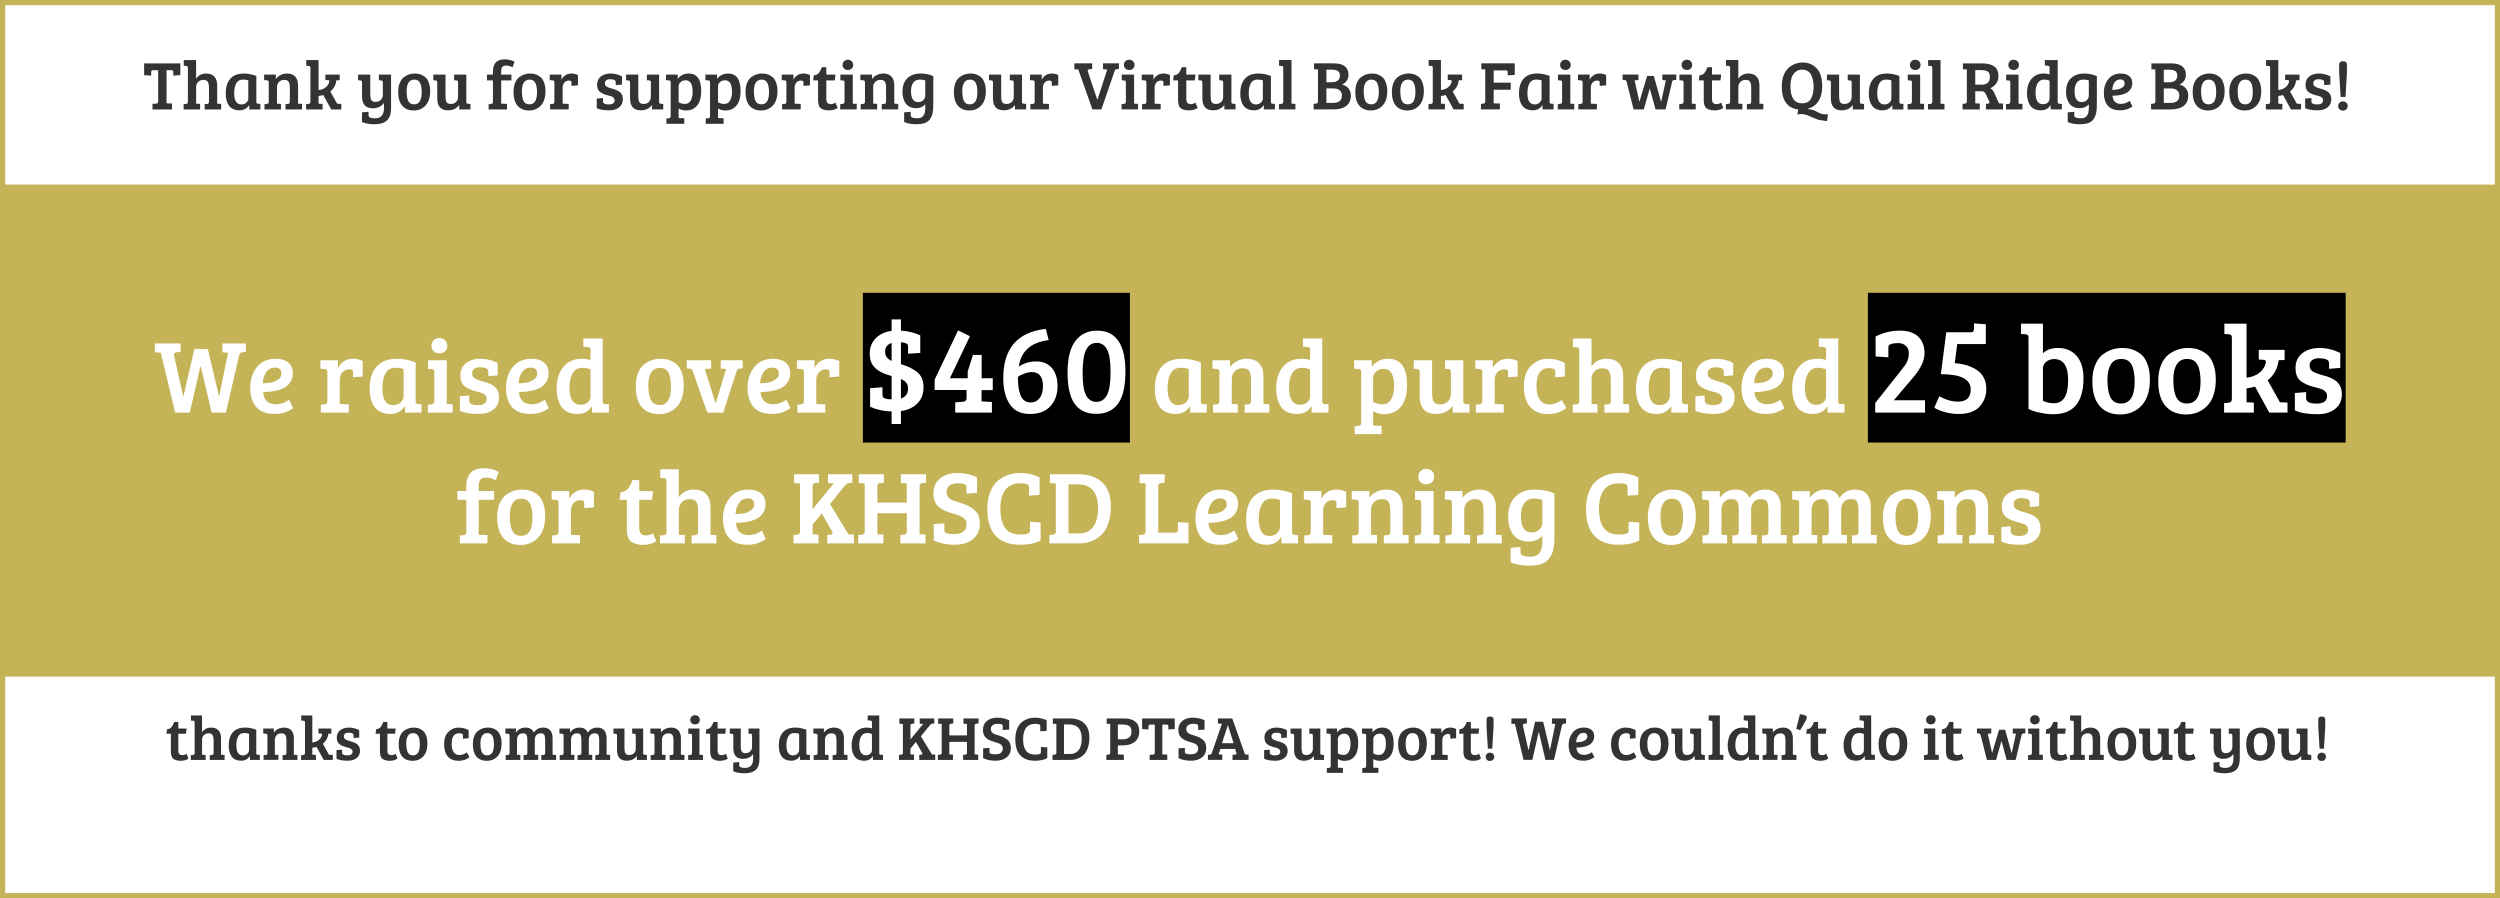 <svg version="1.1" viewBox="0.0 0.0 961.69 345.528" fill="none" stroke="none" stroke-linecap="square" stroke-miterlimit="10" xmlns:xlink="http://www.w3.org/1999/xlink" xmlns="http://www.w3.org/2000/svg"><rect x="0.0" y="0.0" width="961.69" height="345.528" fill="#808080" stroke="none"/><clipPath id="p.0"><path d="m0 0l961.69 0l0 345.528l-961.69 0l0 -345.528z" clip-rule="nonzero"/></clipPath><g clip-path="url(#p.0)"><path fill="#ffffff" d="m0 0l961.69 0l0 345.528l-961.69 0z" fill-rule="evenodd"/><path fill="#000000" fill-opacity="0.0" d="m-0.005 -0.008l961.701 0l0 345.543l-961.701 0z" fill-rule="evenodd"/><path stroke="#c5b358" stroke-width="4.0" stroke-linejoin="round" stroke-linecap="butt" d="m-0.005 -0.008l961.701 0l0 345.543l-961.701 0z" fill-rule="evenodd"/><path fill="#000000" fill-opacity="0.0" d="m0 0l960.0 0l0 70.992l-960.0 0z" fill-rule="evenodd"/><path fill="#333333" d="m60.847 39.112l0 -12.109l-2.078 0q-0.609 0 -0.609 0.828l0 1.25l-2.719 -0.172l0 -4.531l13.938 0l0 4.531l-2.719 0.172l0 -1.25q0 -0.453 -0.141 -0.641q-0.125 -0.188 -0.641 -0.188l-1.812 0l0 12.75l2.109 0.078l0 2.266l-7.516 0l0 -2.156l1.406 -0.078q0.781 -0.078 0.781 -0.75zm11.428 0l0 -12.984q0 -0.422 -0.141 -0.578q-0.141 -0.172 -0.516 -0.188l-0.938 -0.062l0 -2.203l4.75 0l0 7.172q1.375 -1.984 3.891 -1.984q2.016 0 3.125 1.172q1.109 1.156 1.109 3.469l0 6.953l1.516 0.094l0 2.125l-6.344 0l0 -2.031l0.891 -0.078q0.391 -0.047 0.578 -0.219q0.188 -0.172 0.188 -0.656l0 -5.5q0 -1.375 -0.438 -2.125q-0.438 -0.75 -1.703 -0.75q-1.266 0 -2.031 0.797q-0.766 0.781 -0.766 1.906l0 6.438l1.531 0.094l0 2.125l-6.344 0l0 -2.031l0.875 -0.078q0.391 -0.047 0.578 -0.219q0.188 -0.172 0.188 -0.656zm26.337 -9.891l0 9.922q0 0.422 0.141 0.578q0.156 0.156 0.531 0.188l0.859 0.062l0 2.125l-4.25 0l0 -1.547l-0.078 -0.031q-1.328 1.922 -3.656 1.922q-2.719 0 -4.031 -1.734q-1.297 -1.734 -1.297 -4.734q0 -3.625 1.75 -5.656q1.766 -2.031 5.297 -2.031q2.266 0 4.734 0.938zm-3.094 8.641l0 -6.906q-0.734 -0.344 -2.047 -0.344q-1.781 0 -2.594 1.438q-0.797 1.438 -0.797 3.812q0 4.312 2.781 4.312q1.172 0 1.906 -0.703q0.75 -0.703 0.75 -1.609zm6.083 -7.047l0 -2.125l4.5 0l0 1.734q0.703 -0.984 1.844 -1.562q1.141 -0.578 2.484 -0.578q2.016 0 3.125 1.172q1.109 1.156 1.109 3.469l0 6.953l1.516 0.094l0 2.125l-6.344 0l0 -2.031l0.891 -0.078q0.391 -0.047 0.578 -0.219q0.188 -0.172 0.188 -0.656l0 -5.5q0 -1.453 -0.453 -2.156q-0.453 -0.719 -1.719 -0.719q-1.266 0 -2.016 0.812q-0.75 0.797 -0.75 1.891l0 6.438l1.531 0.094l0 2.125l-6.344 0l0 -2.031l0.875 -0.078q0.391 -0.047 0.578 -0.219q0.188 -0.172 0.188 -0.656l0 -7.391q0 -0.797 -0.656 -0.828l-1.125 -0.078zm17.806 8.297l0 -12.984q0 -0.422 -0.156 -0.578q-0.141 -0.172 -0.516 -0.188l-0.922 -0.062l0 -2.203l4.734 0l0 11.531q1.469 -0.125 2.562 -0.891q1.094 -0.781 1.5 -2.031q0.078 -0.266 0.078 -0.438q0 -0.453 -0.516 -0.453l-1.0 -0.047l0 -2.078l5.516 0l0 2.156l-1.281 0.047q-0.344 2.719 -2.344 4.297l2.609 4.688l1.625 0.094l0 2.125l-3.891 0l-3.047 -5.547q-0.875 0.25 -1.812 0.375l0 2.953l0.031 0l1.516 0.094l0 2.125l-6.344 0l0 -2.031l0.891 -0.078q0.391 -0.047 0.578 -0.219q0.188 -0.172 0.188 -0.656zm28.308 2.484l0 -2.031q-1.469 2.078 -4.312 2.078q-4.141 0 -4.141 -4.609l0 -5.359q0 -0.719 -0.656 -0.75l-0.859 -0.047l0 -2.188l4.688 0l0 7.656q0 1.406 0.391 2.125q0.406 0.719 1.656 0.719q1.266 0 2.016 -0.766q0.766 -0.781 0.766 -1.875l0 -4.828q0 -0.453 -0.156 -0.625q-0.141 -0.172 -0.516 -0.172l-0.844 -0.047l0 -2.188l4.688 0l0 12.906q0 3.219 -1.562 4.703q-1.547 1.5 -4.719 1.5q-3.156 0 -4.906 -0.875l0 -3.703l2.531 -0.219l0 1.281q0 0.719 0.656 0.969q0.672 0.25 1.844 0.25q3.438 0 3.438 -3.906zm11.602 -1.453q2.906 0 2.906 -4.688q0 -2.375 -0.656 -3.594q-0.656 -1.234 -2.188 -1.234q-1.531 0 -2.25 1.188q-0.719 1.172 -0.719 3.188q0 3.766 1.375 4.719q0.625 0.422 1.531 0.422zm-6.141 -4.766q0 -1.969 0.578 -3.422q0.594 -1.453 1.578 -2.234q1.906 -1.438 4.188 -1.438q1.609 0 2.703 0.531q1.109 0.516 1.734 1.203q0.625 0.672 1.062 1.969q0.453 1.281 0.453 3.047q0 3.672 -1.797 5.578q-1.781 1.891 -4.562 1.891q-2.781 0 -4.359 -1.797q-1.578 -1.812 -1.578 -5.328zm27.799 4.609l0 2.109l-4.312 0l0 -1.734q-1.469 2.078 -4.312 2.078q-4.141 0 -4.141 -4.609l0 -6.156q0 -0.719 -0.656 -0.75l-0.859 -0.047l0 -2.188l4.688 0l0 8.453q0 1.406 0.391 2.125q0.406 0.719 1.656 0.719q1.266 0 2.016 -0.766q0.766 -0.781 0.766 -1.875l0 -5.625q0 -0.422 -0.156 -0.594q-0.141 -0.172 -0.516 -0.203l-0.844 -0.047l0 -2.188l4.688 0l0 10.453q0 0.422 0.125 0.578q0.141 0.141 0.547 0.188l0.922 0.078zm8.648 -0.875l0 -8.188l-2.297 0l0 -2.234l2.297 0l0 -1.016q0 -2.609 1.203 -3.75q1.109 -1.094 3.266 -1.094q2.172 0 3.844 0.922l-0.766 2.141q-1.281 -0.672 -2.406 -0.672q-1.125 0 -1.547 0.547q-0.422 0.547 -0.422 1.672l0 1.25l3.938 0l0 2.234l-3.938 0l0 8.938l2.234 0.109l0 2.125l-7.062 0l0 -2.031l0.875 -0.078q0.406 -0.047 0.594 -0.219q0.188 -0.172 0.188 -0.656zm14.049 1.031q2.906 0 2.906 -4.688q0 -2.375 -0.656 -3.594q-0.656 -1.234 -2.188 -1.234q-1.531 0 -2.25 1.188q-0.719 1.172 -0.719 3.188q0 3.766 1.375 4.719q0.625 0.422 1.531 0.422zm-6.141 -4.766q0 -1.969 0.578 -3.422q0.594 -1.453 1.578 -2.234q1.906 -1.438 4.188 -1.438q1.609 0 2.703 0.531q1.109 0.516 1.734 1.203q0.625 0.672 1.062 1.969q0.453 1.281 0.453 3.047q0 3.672 -1.797 5.578q-1.781 1.891 -4.562 1.891q-2.781 0 -4.359 -1.797q-1.578 -1.812 -1.578 -5.328zm15.731 3.734l0 -7.391q0 -0.422 -0.156 -0.594q-0.141 -0.172 -0.516 -0.203l-1.109 -0.078l0 -2.156l4.5 0l0 2.0q0.484 -1.047 1.484 -1.719q1.016 -0.688 2.328 -0.688q1.328 0 2.531 0.594l0 3.969l-2.484 0.188l0 -1.234q0 -0.531 -0.266 -0.656q-0.281 -0.141 -0.719 -0.141q-1.062 0 -1.75 0.766q-0.672 0.766 -0.672 1.938l0 6.172l2.328 0.109l0 2.109l-7.156 0l0 -2.031l0.891 -0.078q0.391 -0.047 0.578 -0.219q0.188 -0.172 0.188 -0.656zm22.975 -8.391q-0.641 -0.25 -1.547 -0.25q-0.906 0 -1.453 0.422q-0.547 0.406 -0.547 1.016q0 0.594 0.203 0.922q0.203 0.328 0.625 0.578q0.672 0.344 1.594 0.594q0.938 0.25 1.391 0.406q0.453 0.141 1.125 0.5q0.688 0.344 1.047 0.734q0.922 0.984 0.922 2.531q0 2.0 -1.453 3.141q-1.453 1.125 -3.688 1.125q-3.25 0 -4.906 -0.828l0 -3.703l2.406 -0.188l0 1.281q0 1.172 2.234 1.172q2.234 0 2.234 -1.625q0 -0.578 -0.391 -0.953q-0.375 -0.375 -0.75 -0.5q-0.375 -0.141 -0.906 -0.266q-0.516 -0.141 -1.016 -0.266q-0.484 -0.141 -1.062 -0.359q-0.562 -0.234 -1.25 -0.672q-1.359 -0.875 -1.359 -2.938q0 -2.062 1.453 -3.188q1.469 -1.125 3.688 -1.125q2.234 0 4.422 1.078l0 3.188l-2.391 0.188l0 -1.109q0 -0.672 -0.625 -0.906zm18.896 9.266l0 2.109l-4.312 0l0 -1.734q-1.469 2.078 -4.312 2.078q-4.141 0 -4.141 -4.609l0 -6.156q0 -0.719 -0.656 -0.75l-0.859 -0.047l0 -2.188l4.688 0l0 8.453q0 1.406 0.391 2.125q0.406 0.719 1.656 0.719q1.266 0 2.016 -0.766q0.766 -0.781 0.766 -1.875l0 -5.625q0 -0.422 -0.156 -0.594q-0.141 -0.172 -0.516 -0.203l-0.844 -0.047l0 -2.188l4.688 0l0 10.453q0 0.422 0.125 0.578q0.141 0.141 0.547 0.188l0.922 0.078zm2.862 4.641l0 -12.906q0 -0.453 -0.156 -0.625q-0.141 -0.172 -0.516 -0.172l-1.109 -0.078l0 -2.156l4.5 0l0 1.734q0.422 -0.797 1.531 -1.469q1.125 -0.672 2.672 -0.672q4.828 0 4.828 6.781q0 3.594 -1.578 5.516q-1.562 1.922 -4.25 1.922q-1.609 0 -2.859 -0.781l0 3.688l2.156 0.094l0 2.109l-6.875 0l0 -2.031l0.875 -0.078q0.406 -0.047 0.594 -0.219q0.188 -0.172 0.188 -0.656zm8.453 -9.297q0 -4.453 -2.703 -4.453q-1.109 0 -1.906 0.688q-0.781 0.672 -0.781 1.594l0 6.141q1.016 0.672 2.469 0.672q1.453 0 2.188 -1.328q0.734 -1.344 0.734 -3.312zm6.688 9.297l0 -12.906q0 -0.453 -0.156 -0.625q-0.141 -0.172 -0.516 -0.172l-1.109 -0.078l0 -2.156l4.5 0l0 1.734q0.422 -0.797 1.531 -1.469q1.125 -0.672 2.672 -0.672q4.828 0 4.828 6.781q0 3.594 -1.578 5.516q-1.562 1.922 -4.25 1.922q-1.609 0 -2.859 -0.781l0 3.688l2.156 0.094l0 2.109l-6.875 0l0 -2.031l0.875 -0.078q0.406 -0.047 0.594 -0.219q0.188 -0.172 0.188 -0.656zm8.453 -9.297q0 -4.453 -2.703 -4.453q-1.109 0 -1.906 0.688q-0.781 0.672 -0.781 1.594l0 6.141q1.016 0.672 2.469 0.672q1.453 0 2.188 -1.328q0.734 -1.344 0.734 -3.312zm11.328 4.812q2.906 0 2.906 -4.688q0 -2.375 -0.656 -3.594q-0.656 -1.234 -2.188 -1.234q-1.531 0 -2.25 1.188q-0.719 1.172 -0.719 3.188q0 3.766 1.375 4.719q0.625 0.422 1.531 0.422zm-6.141 -4.766q0 -1.969 0.578 -3.422q0.594 -1.453 1.578 -2.234q1.906 -1.438 4.188 -1.438q1.609 0 2.703 0.531q1.109 0.516 1.734 1.203q0.625 0.672 1.062 1.969q0.453 1.281 0.453 3.047q0 3.672 -1.797 5.578q-1.781 1.891 -4.562 1.891q-2.781 0 -4.359 -1.797q-1.578 -1.812 -1.578 -5.328zm15.731 3.734l0 -7.391q0 -0.422 -0.156 -0.594q-0.141 -0.172 -0.516 -0.203l-1.109 -0.078l0 -2.156l4.5 0l0 2.0q0.484 -1.047 1.484 -1.719q1.016 -0.688 2.328 -0.688q1.328 0 2.531 0.594l0 3.969l-2.484 0.188l0 -1.234q0 -0.531 -0.266 -0.656q-0.281 -0.141 -0.719 -0.141q-1.062 0 -1.75 0.766q-0.672 0.766 -0.672 1.938l0 6.172l2.328 0.109l0 2.109l-7.156 0l0 -2.031l0.891 -0.078q0.391 -0.047 0.578 -0.219q0.188 -0.172 0.188 -0.656zm13.628 -13.25l1.734 0l0 2.828l3.531 0l-0.266 2.234l-3.266 0l0 7.016q0 1.172 0.422 1.641q0.422 0.469 1.312 0.469q0.891 0 1.797 -0.562l0.812 2.047q-1.344 0.938 -3.391 0.938q-1.203 0 -2.031 -0.312q-0.828 -0.297 -1.234 -0.672q-0.391 -0.375 -0.609 -1.094q-0.203 -0.719 -0.234 -1.125q-0.016 -0.422 -0.016 -1.219l0 -7.125l-1.906 0l0.266 -1.938q1.266 -0.109 1.906 -0.891q0.641 -0.797 1.172 -2.234zm11.909 2.828l0 11.188l1.516 0.094l0 2.125l-6.344 0l0 -2.031l0.891 -0.078q0.766 -0.078 0.766 -0.844l0 -7.422q0 -0.453 -0.156 -0.609q-0.141 -0.156 -0.516 -0.156l-0.922 -0.062l0 -2.203l4.766 0zm-3.359 -2.312q-0.562 -0.547 -0.562 -1.391q0 -0.859 0.562 -1.422q0.562 -0.578 1.469 -0.578q0.906 0 1.469 0.578q0.578 0.562 0.578 1.422q0 0.844 -0.578 1.391q-0.562 0.547 -1.469 0.547q-0.906 0 -1.469 -0.547zm6.265 4.438l0 -2.125l4.5 0l0 1.734q0.703 -0.984 1.844 -1.562q1.141 -0.578 2.484 -0.578q2.016 0 3.125 1.172q1.109 1.156 1.109 3.469l0 6.953l1.516 0.094l0 2.125l-6.344 0l0 -2.031l0.891 -0.078q0.391 -0.047 0.578 -0.219q0.188 -0.172 0.188 -0.656l0 -5.5q0 -1.453 -0.453 -2.156q-0.453 -0.719 -1.719 -0.719q-1.266 0 -2.016 0.812q-0.75 0.797 -0.75 1.891l0 6.438l1.531 0.094l0 2.125l-6.344 0l0 -2.031l0.875 -0.078q0.391 -0.047 0.578 -0.219q0.188 -0.172 0.188 -0.656l0 -7.391q0 -0.797 -0.656 -0.828l-1.125 -0.078zm28.009 11.25q-0.234 2.969 -1.703 4.344q-1.469 1.391 -4.594 1.391q-3.109 0 -4.859 -0.875l0 -3.703l2.531 -0.219l0 1.281q0 0.719 0.656 0.969q0.672 0.25 1.844 0.25q1.703 0 2.391 -1.031q0.703 -1.016 0.703 -2.875l0 -1.469q-1.281 1.484 -3.547 1.484q-1.391 0 -2.438 -0.531q-1.047 -0.531 -1.641 -1.438q-1.141 -1.812 -1.141 -4.266q0 -3.484 1.891 -5.281q1.891 -1.812 5.031 -1.812q2.609 0 4.938 0.984l0 9.891q0 2.266 -0.062 2.906zm-3.031 -5.406l0 -5.734q-0.938 -0.312 -2.125 -0.312q-1.641 0 -2.5 1.203q-0.859 1.188 -0.859 3.25q0 4.203 2.766 4.203q1.141 0 1.922 -0.703q0.797 -0.703 0.797 -1.906zm17.145 3.484q2.906 0 2.906 -4.688q0 -2.375 -0.656 -3.594q-0.656 -1.234 -2.188 -1.234q-1.531 0 -2.25 1.188q-0.719 1.172 -0.719 3.188q0 3.766 1.375 4.719q0.625 0.422 1.531 0.422zm-6.141 -4.766q0 -1.969 0.578 -3.422q0.594 -1.453 1.578 -2.234q1.906 -1.438 4.188 -1.438q1.609 0 2.703 0.531q1.109 0.516 1.734 1.203q0.625 0.672 1.062 1.969q0.453 1.281 0.453 3.047q0 3.672 -1.797 5.578q-1.781 1.891 -4.562 1.891q-2.781 0 -4.359 -1.797q-1.578 -1.812 -1.578 -5.328zm27.799 4.609l0 2.109l-4.312 0l0 -1.734q-1.469 2.078 -4.312 2.078q-4.141 0 -4.141 -4.609l0 -6.156q0 -0.719 -0.656 -0.75l-0.859 -0.047l0 -2.188l4.688 0l0 8.453q0 1.406 0.391 2.125q0.406 0.719 1.656 0.719q1.266 0 2.016 -0.766q0.766 -0.781 0.766 -1.875l0 -5.625q0 -0.422 -0.156 -0.594q-0.141 -0.172 -0.516 -0.203l-0.844 -0.047l0 -2.188l4.688 0l0 10.453q0 0.422 0.125 0.578q0.141 0.141 0.547 0.188l0.922 0.078zm3.285 -0.875l0 -7.391q0 -0.422 -0.156 -0.594q-0.141 -0.172 -0.516 -0.203l-1.109 -0.078l0 -2.156l4.5 0l0 2.0q0.484 -1.047 1.484 -1.719q1.016 -0.688 2.328 -0.688q1.328 0 2.531 0.594l0 3.969l-2.484 0.188l0 -1.234q0 -0.531 -0.266 -0.656q-0.281 -0.141 -0.719 -0.141q-1.062 0 -1.75 0.766q-0.672 0.766 -0.672 1.938l0 6.172l2.328 0.109l0 2.109l-7.156 0l0 -2.031l0.891 -0.078q0.391 -0.047 0.578 -0.219q0.188 -0.172 0.188 -0.656zm20.474 -11.562l3.578 10.734l0.125 0l3.734 -11.547l-1.625 -0.094l0 -2.266l6.125 0l0 2.156l-0.875 0.078q-0.344 0.031 -0.516 0.203q-0.156 0.172 -0.312 0.594l-5.031 14.688l-3.469 0l-5.438 -15.375l-1.516 -0.078l0 -2.266l6.875 0l0 2.156l-0.891 0.078q-0.828 0.047 -0.828 0.641q0 0.125 0.062 0.297zm17.777 1.141l0 11.188l1.516 0.094l0 2.125l-6.344 0l0 -2.031l0.891 -0.078q0.766 -0.078 0.766 -0.844l0 -7.422q0 -0.453 -0.156 -0.609q-0.141 -0.156 -0.516 -0.156l-0.922 -0.062l0 -2.203l4.766 0zm-3.359 -2.312q-0.562 -0.547 -0.562 -1.391q0 -0.859 0.562 -1.422q0.562 -0.578 1.469 -0.578q0.906 0 1.469 0.578q0.578 0.562 0.578 1.422q0 0.844 -0.578 1.391q-0.562 0.547 -1.469 0.547q-0.906 0 -1.469 -0.547zm8.078 12.734l0 -7.391q0 -0.422 -0.156 -0.594q-0.141 -0.172 -0.516 -0.203l-1.109 -0.078l0 -2.156l4.5 0l0 2.0q0.484 -1.047 1.484 -1.719q1.016 -0.688 2.328 -0.688q1.328 0 2.531 0.594l0 3.969l-2.484 0.188l0 -1.234q0 -0.531 -0.266 -0.656q-0.281 -0.141 -0.719 -0.141q-1.062 0 -1.75 0.766q-0.672 0.766 -0.672 1.938l0 6.172l2.328 0.109l0 2.109l-7.156 0l0 -2.031l0.891 -0.078q0.391 -0.047 0.578 -0.219q0.188 -0.172 0.188 -0.656zm13.628 -13.25l1.734 0l0 2.828l3.531 0l-0.266 2.234l-3.266 0l0 7.016q0 1.172 0.422 1.641q0.422 0.469 1.312 0.469q0.891 0 1.797 -0.562l0.812 2.047q-1.344 0.938 -3.391 0.938q-1.203 0 -2.031 -0.312q-0.828 -0.297 -1.234 -0.672q-0.391 -0.375 -0.609 -1.094q-0.203 -0.719 -0.234 -1.125q-0.016 -0.422 -0.016 -1.219l0 -7.125l-1.906 0l0.266 -1.938q1.266 -0.109 1.906 -0.891q0.641 -0.797 1.172 -2.234zm20.672 14.125l0 2.109l-4.312 0l0 -1.734q-1.469 2.078 -4.312 2.078q-4.141 0 -4.141 -4.609l0 -6.156q0 -0.719 -0.656 -0.75l-0.859 -0.047l0 -2.188l4.688 0l0 8.453q0 1.406 0.391 2.125q0.406 0.719 1.656 0.719q1.266 0 2.016 -0.766q0.766 -0.781 0.766 -1.875l0 -5.625q0 -0.422 -0.156 -0.594q-0.141 -0.172 -0.516 -0.203l-0.844 -0.047l0 -2.188l4.688 0l0 10.453q0 0.422 0.125 0.578q0.141 0.141 0.547 0.188l0.922 0.078zm13.598 -10.766l0 9.922q0 0.422 0.141 0.578q0.156 0.156 0.531 0.188l0.859 0.062l0 2.125l-4.25 0l0 -1.547l-0.078 -0.031q-1.328 1.922 -3.656 1.922q-2.719 0 -4.031 -1.734q-1.297 -1.734 -1.297 -4.734q0 -3.625 1.75 -5.656q1.766 -2.031 5.297 -2.031q2.266 0 4.734 0.938zm-3.094 8.641l0 -6.906q-0.734 -0.344 -2.047 -0.344q-1.781 0 -2.594 1.438q-0.797 1.438 -0.797 3.812q0 4.312 2.781 4.312q1.172 0 1.906 -0.703q0.75 -0.703 0.75 -1.609zm11.02 -14.766l0 16.781l1.516 0.094l0 2.125l-6.344 0l0 -2.031l0.875 -0.078q0.781 -0.078 0.781 -0.844l0 -13.141q0 -0.594 -0.672 -0.641l-0.938 -0.062l0 -2.203l4.781 0zm8.665 1.281l7.516 0q5.75 0 5.75 4.438q0 2.453 -2.453 3.734q1.578 0.406 2.469 1.469q0.891 1.062 0.891 2.781q0 2.578 -1.75 3.938q-1.734 1.359 -5.078 1.359l-7.484 0l0 -2.156l0.875 -0.078q0.781 -0.078 0.781 -0.75l0 -12.391l-1.516 -0.078l0 -2.266zm4.766 9.641l0 5.578l2.5 0q3.469 0 3.469 -2.828q0 -1.328 -0.875 -2.031q-0.859 -0.719 -2.453 -0.719l-2.641 0zm0 -7.203l0 4.828l1.969 0q1.656 0 2.438 -0.672q0.797 -0.688 0.797 -1.906q0 -1.234 -0.797 -1.734q-0.781 -0.516 -2.25 -0.516l-2.156 0zm17.25 13.328q2.906 0 2.906 -4.688q0 -2.375 -0.656 -3.594q-0.656 -1.234 -2.188 -1.234q-1.531 0 -2.25 1.188q-0.719 1.172 -0.719 3.188q0 3.766 1.375 4.719q0.625 0.422 1.531 0.422zm-6.141 -4.766q0 -1.969 0.578 -3.422q0.594 -1.453 1.578 -2.234q1.906 -1.438 4.188 -1.438q1.609 0 2.703 0.531q1.109 0.516 1.734 1.203q0.625 0.672 1.062 1.969q0.453 1.281 0.453 3.047q0 3.672 -1.797 5.578q-1.781 1.891 -4.562 1.891q-2.781 0 -4.359 -1.797q-1.578 -1.812 -1.578 -5.328zm20.215 4.766q2.906 0 2.906 -4.688q0 -2.375 -0.656 -3.594q-0.656 -1.234 -2.188 -1.234q-1.531 0 -2.25 1.188q-0.719 1.172 -0.719 3.188q0 3.766 1.375 4.719q0.625 0.422 1.531 0.422zm-6.141 -4.766q0 -1.969 0.578 -3.422q0.594 -1.453 1.578 -2.234q1.906 -1.438 4.188 -1.438q1.609 0 2.703 0.531q1.109 0.516 1.734 1.203q0.625 0.672 1.062 1.969q0.453 1.281 0.453 3.047q0 3.672 -1.797 5.578q-1.781 1.891 -4.562 1.891q-2.781 0 -4.359 -1.797q-1.578 -1.812 -1.578 -5.328zm15.731 3.734l0 -12.984q0 -0.422 -0.156 -0.578q-0.141 -0.172 -0.516 -0.188l-0.922 -0.062l0 -2.203l4.734 0l0 11.531q1.469 -0.125 2.562 -0.891q1.094 -0.781 1.5 -2.031q0.078 -0.266 0.078 -0.438q0 -0.453 -0.516 -0.453l-1.0 -0.047l0 -2.078l5.516 0l0 2.156l-1.281 0.047q-0.344 2.719 -2.344 4.297l2.609 4.688l1.625 0.094l0 2.125l-3.891 0l-3.047 -5.547q-0.875 0.25 -1.812 0.375l0 2.953l0.031 0l1.516 0.094l0 2.125l-6.344 0l0 -2.031l0.891 -0.078q0.391 -0.047 0.578 -0.219q0.188 -0.172 0.188 -0.656zm18.527 2.984l0 -2.156l0.875 -0.078q0.781 -0.078 0.781 -0.75l0 -12.391l-1.516 -0.078l0 -2.266l12.875 0l0 4.422l-2.719 0.188l0 -1.078q0 -0.453 -0.141 -0.625q-0.141 -0.188 -0.641 -0.188l-4.609 0l0 4.703l6.562 0l0 2.719l-6.562 0l0 5.234l2.375 0.078l0 2.266l-7.281 0zm26.412 -12.875l0 9.922q0 0.422 0.141 0.578q0.156 0.156 0.531 0.188l0.859 0.062l0 2.125l-4.25 0l0 -1.547l-0.078 -0.031q-1.328 1.922 -3.656 1.922q-2.719 0 -4.031 -1.734q-1.297 -1.734 -1.297 -4.734q0 -3.625 1.75 -5.656q1.766 -2.031 5.297 -2.031q2.266 0 4.734 0.938zm-3.094 8.641l0 -6.906q-0.734 -0.344 -2.047 -0.344q-1.781 0 -2.594 1.438q-0.797 1.438 -0.797 3.812q0 4.312 2.781 4.312q1.172 0 1.906 -0.703q0.75 -0.703 0.75 -1.609zm11.067 -9.172l0 11.188l1.516 0.094l0 2.125l-6.344 0l0 -2.031l0.891 -0.078q0.766 -0.078 0.766 -0.844l0 -7.422q0 -0.453 -0.156 -0.609q-0.141 -0.156 -0.516 -0.156l-0.922 -0.062l0 -2.203l4.766 0zm-3.359 -2.312q-0.562 -0.547 -0.562 -1.391q0 -0.859 0.562 -1.422q0.562 -0.578 1.469 -0.578q0.906 0 1.469 0.578q0.578 0.562 0.578 1.422q0 0.844 -0.578 1.391q-0.562 0.547 -1.469 0.547q-0.906 0 -1.469 -0.547zm8.078 12.734l0 -7.391q0 -0.422 -0.156 -0.594q-0.141 -0.172 -0.516 -0.203l-1.109 -0.078l0 -2.156l4.5 0l0 2.0q0.484 -1.047 1.484 -1.719q1.016 -0.688 2.328 -0.688q1.328 0 2.531 0.594l0 3.969l-2.484 0.188l0 -1.234q0 -0.531 -0.266 -0.656q-0.281 -0.141 -0.719 -0.141q-1.062 0 -1.75 0.766q-0.672 0.766 -0.672 1.938l0 6.172l2.328 0.109l0 2.109l-7.156 0l0 -2.031l0.891 -0.078q0.391 -0.047 0.578 -0.219q0.188 -0.172 0.188 -0.656zm24.818 -9.891l2.578 0l2.781 9.922l0.047 0l1.812 -8.25l-1.359 -0.078l0 -2.125l5.359 0l0 2.047l-0.875 0.062q-0.531 0.047 -0.719 0.641l-2.531 10.656l-3.844 0l-2.188 -7.938l-0.078 0l-2.266 7.938l-3.922 0l-2.688 -10.641q-0.141 -0.375 -0.281 -0.5q-0.141 -0.141 -0.484 -0.156l-0.781 -0.062l0 -2.047l6.109 0l0 2.125l-1.5 0.078l1.844 8.188l0.047 0l2.938 -9.859zm17.192 -0.531l0 11.188l1.516 0.094l0 2.125l-6.344 0l0 -2.031l0.891 -0.078q0.766 -0.078 0.766 -0.844l0 -7.422q0 -0.453 -0.156 -0.609q-0.141 -0.156 -0.516 -0.156l-0.922 -0.062l0 -2.203l4.766 0zm-3.359 -2.312q-0.562 -0.547 -0.562 -1.391q0 -0.859 0.562 -1.422q0.562 -0.578 1.469 -0.578q0.906 0 1.469 0.578q0.578 0.562 0.578 1.422q0 0.844 -0.578 1.391q-0.562 0.547 -1.469 0.547q-0.906 0 -1.469 -0.547zm9.39 -0.516l1.734 0l0 2.828l3.531 0l-0.266 2.234l-3.266 0l0 7.016q0 1.172 0.422 1.641q0.422 0.469 1.312 0.469q0.891 0 1.797 -0.562l0.812 2.047q-1.344 0.938 -3.391 0.938q-1.203 0 -2.031 -0.312q-0.828 -0.297 -1.234 -0.672q-0.391 -0.375 -0.609 -1.094q-0.203 -0.719 -0.234 -1.125q-0.016 -0.422 -0.016 -1.219l0 -7.125l-1.906 0l0.266 -1.938q1.266 -0.109 1.906 -0.891q0.641 -0.797 1.172 -2.234zm8.706 13.25l0 -12.984q0 -0.422 -0.141 -0.578q-0.141 -0.172 -0.516 -0.188l-0.938 -0.062l0 -2.203l4.75 0l0 7.172q1.375 -1.984 3.891 -1.984q2.016 0 3.125 1.172q1.109 1.156 1.109 3.469l0 6.953l1.516 0.094l0 2.125l-6.344 0l0 -2.031l0.891 -0.078q0.391 -0.047 0.578 -0.219q0.188 -0.172 0.188 -0.656l0 -5.5q0 -1.375 -0.438 -2.125q-0.438 -0.75 -1.703 -0.75q-1.266 0 -2.031 0.797q-0.766 0.781 -0.766 1.906l0 6.438l1.531 0.094l0 2.125l-6.344 0l0 -2.031l0.875 -0.078q0.391 -0.047 0.578 -0.219q0.188 -0.172 0.188 -0.656z" fill-rule="nonzero"/><path fill="#000000" fill-opacity="0.0" d="m684.359 13.387l213.223 0l0 36.199l-213.223 0l0 -36.199z" fill-rule="nonzero"/><path fill="#333333" d="m700.968 33.268q0 3.438 -1.453 5.656q-1.453 2.219 -4.203 2.938l0 0.078q2.062 0.109 3.922 1.219q1.328 0.828 3.125 0.828q0.391 0 0.812 -0.047l-0.312 2.547q-0.375 0.031 -0.719 0.031l-2.641 -0.453q-1.672 -0.578 -3.281 -1.328q-1.812 -0.859 -3.359 -0.859q-0.75 0 -1.484 0.172l0.375 -1.922q-6.344 -0.828 -6.344 -8.859q0 -2.453 0.719 -4.297q0.719 -1.859 1.906 -2.875q2.359 -2.047 5.516 -2.047q3.156 0 5.281 2.25q2.141 2.234 2.141 6.969zm-12.234 -0.125q0 6.609 4.578 6.609q2.453 0 3.469 -2.031q0.875 -1.781 0.875 -4.375q0 -2.312 -0.828 -4.266q-0.422 -1.062 -1.344 -1.672q-0.922 -0.609 -2.391 -0.609q-1.453 0 -2.516 0.969q-1.047 0.953 -1.453 2.312q-0.391 1.359 -0.391 3.062zm28.325 6.844l0 2.109l-4.312 0l0 -1.734q-1.469 2.078 -4.312 2.078q-4.141 0 -4.141 -4.609l0 -6.156q0 -0.719 -0.656 -0.75l-0.859 -0.047l0 -2.188l4.688 0l0 8.453q0 1.406 0.391 2.125q0.406 0.719 1.656 0.719q1.266 0 2.016 -0.766q0.766 -0.781 0.766 -1.875l0 -5.625q0 -0.422 -0.156 -0.594q-0.141 -0.172 -0.516 -0.203l-0.844 -0.047l0 -2.188l4.688 0l0 10.453q0 0.422 0.125 0.578q0.141 0.141 0.547 0.188l0.922 0.078zm13.598 -10.766l0 9.922q0 0.422 0.141 0.578q0.156 0.156 0.531 0.188l0.859 0.062l0 2.125l-4.25 0l0 -1.547l-0.078 -0.031q-1.328 1.922 -3.656 1.922q-2.719 0 -4.031 -1.734q-1.297 -1.734 -1.297 -4.734q0 -3.625 1.75 -5.656q1.766 -2.031 5.297 -2.031q2.266 0 4.734 0.938zm-3.094 8.641l0 -6.906q-0.734 -0.344 -2.047 -0.344q-1.781 0 -2.594 1.438q-0.797 1.438 -0.797 3.812q0 4.312 2.781 4.312q1.172 0 1.906 -0.703q0.75 -0.703 0.75 -1.609zm11.067 -9.172l0 11.188l1.516 0.094l0 2.125l-6.344 0l0 -2.031l0.891 -0.078q0.766 -0.078 0.766 -0.844l0 -7.422q0 -0.453 -0.156 -0.609q-0.141 -0.156 -0.516 -0.156l-0.922 -0.062l0 -2.203l4.766 0zm-3.359 -2.312q-0.562 -0.547 -0.562 -1.391q0 -0.859 0.562 -1.422q0.562 -0.578 1.469 -0.578q0.906 0 1.469 0.578q0.578 0.562 0.578 1.422q0 0.844 -0.578 1.391q-0.562 0.547 -1.469 0.547q-0.906 0 -1.469 -0.547zm11.203 -3.281l0 16.781l1.516 0.094l0 2.125l-6.344 0l0 -2.031l0.875 -0.078q0.781 -0.078 0.781 -0.844l0 -13.141q0 -0.594 -0.672 -0.641l-0.938 -0.062l0 -2.203l4.781 0zm8.478 19.0l0 -2.156l0.875 -0.078q0.766 -0.078 0.766 -0.75l0 -12.391l-1.516 -0.078l0 -2.266l7.281 0q3.094 0 4.734 1.141q1.656 1.141 1.656 3.75q0 1.812 -0.953 3.0q-0.938 1.172 -2.234 1.703q0.953 0.344 1.516 1.625l1.922 4.188l1.516 0.047l0 2.266l-6.578 0l0 -2.156l0.766 -0.078q0.609 -0.078 0.609 -0.484q0 -0.156 -0.109 -0.375l-1.25 -2.656q-0.297 -0.672 -0.656 -0.953q-0.359 -0.281 -1.016 -0.281l-2.438 0l0 4.641l1.734 0.078l0 2.266l-6.625 0zm4.891 -9.516l2.328 0q3.281 0 3.281 -2.938q0 -1.672 -0.875 -2.172q-0.859 -0.516 -2.781 -0.516l-1.953 0l0 5.625zm16.64 -3.891l0 11.188l1.516 0.094l0 2.125l-6.344 0l0 -2.031l0.891 -0.078q0.766 -0.078 0.766 -0.844l0 -7.422q0 -0.453 -0.156 -0.609q-0.141 -0.156 -0.516 -0.156l-0.922 -0.062l0 -2.203l4.766 0zm-3.359 -2.312q-0.562 -0.547 -0.562 -1.391q0 -0.859 0.562 -1.422q0.562 -0.578 1.469 -0.578q0.906 0 1.469 0.578q0.578 0.562 0.578 1.422q0 0.844 -0.578 1.391q-0.562 0.547 -1.469 0.547q-0.906 0 -1.469 -0.547zm13.125 1.906q1.141 0 2.172 0.328l0 -2.703q0 -0.578 -0.688 -0.625l-1.141 -0.094l0 -2.094l4.953 0l0 16.203q0.031 0.609 0.672 0.609l0.922 0.062l0 2.125l-4.312 0l0 -1.578l-0.078 -0.016q-1.203 1.938 -3.625 1.938q-3.047 0 -4.266 -2.016q-1.125 -1.844 -1.125 -4.516q0 -3.469 1.719 -5.547q1.719 -2.078 4.797 -2.078zm2.172 9.656l0 -6.906q-0.953 -0.422 -2.016 -0.422q-1.766 0 -2.578 1.422q-0.812 1.406 -0.812 3.578q0 4.484 2.875 4.484q1.094 0 1.812 -0.625q0.719 -0.625 0.719 -1.531zm18.125 4.125q-0.234 2.969 -1.703 4.344q-1.469 1.391 -4.594 1.391q-3.109 0 -4.859 -0.875l0 -3.703l2.531 -0.219l0 1.281q0 0.719 0.656 0.969q0.672 0.25 1.844 0.25q1.703 0 2.391 -1.031q0.703 -1.016 0.703 -2.875l0 -1.469q-1.281 1.484 -3.547 1.484q-1.391 0 -2.438 -0.531q-1.047 -0.531 -1.641 -1.438q-1.141 -1.812 -1.141 -4.266q0 -3.484 1.891 -5.281q1.891 -1.812 5.031 -1.812q2.609 0 4.938 0.984l0 9.891q0 2.266 -0.062 2.906zm-3.031 -5.406l0 -5.734q-0.938 -0.312 -2.125 -0.312q-1.641 0 -2.5 1.203q-0.859 1.188 -0.859 3.25q0 4.203 2.766 4.203q1.141 0 1.922 -0.703q0.797 -0.703 0.797 -1.906zm12.376 -8.375q1.984 0 3.156 0.984q1.188 0.969 1.188 2.719q0 1.172 -0.516 2.078q-0.5 0.891 -1.25 1.406q-0.75 0.5 -1.812 0.812q-1.781 0.531 -4.031 0.531q0.078 1.422 0.875 2.297q0.812 0.859 2.453 0.859q1.656 0 3.312 -1.188l1.016 2.172q-0.531 0.469 -1.797 0.984q-1.266 0.5 -2.891 0.5q-3.25 0 -4.781 -1.797q-1.516 -1.797 -1.516 -4.938q0 -3.156 1.734 -5.281q1.734 -2.141 4.859 -2.141zm-1.219 6.094q0.969 -0.172 1.797 -0.766q0.828 -0.609 0.828 -1.438q0 -1.625 -1.594 -1.625q-1.5 0 -2.297 1.188q-0.797 1.188 -0.875 2.844q1.172 -0.031 2.141 -0.203zm12.92 -10.0l7.516 0q5.75 0 5.75 4.438q0 2.453 -2.453 3.734q1.578 0.406 2.469 1.469q0.891 1.062 0.891 2.781q0 2.578 -1.75 3.938q-1.734 1.359 -5.078 1.359l-7.484 0l0 -2.156l0.875 -0.078q0.781 -0.078 0.781 -0.75l0 -12.391l-1.516 -0.078l0 -2.266zm4.766 9.641l0 5.578l2.5 0q3.469 0 3.469 -2.828q0 -1.328 -0.875 -2.031q-0.859 -0.719 -2.453 -0.719l-2.641 0zm0 -7.203l0 4.828l1.969 0q1.656 0 2.438 -0.672q0.797 -0.688 0.797 -1.906q0 -1.234 -0.797 -1.734q-0.781 -0.516 -2.25 -0.516l-2.156 0zm17.25 13.328q2.906 0 2.906 -4.688q0 -2.375 -0.656 -3.594q-0.656 -1.234 -2.188 -1.234q-1.531 0 -2.25 1.188q-0.719 1.172 -0.719 3.188q0 3.766 1.375 4.719q0.625 0.422 1.531 0.422zm-6.141 -4.766q0 -1.969 0.578 -3.422q0.594 -1.453 1.578 -2.234q1.906 -1.438 4.188 -1.438q1.609 0 2.703 0.531q1.109 0.516 1.734 1.203q0.625 0.672 1.062 1.969q0.453 1.281 0.453 3.047q0 3.672 -1.797 5.578q-1.781 1.891 -4.562 1.891q-2.781 0 -4.359 -1.797q-1.578 -1.812 -1.578 -5.328zm20.215 4.766q2.906 0 2.906 -4.688q0 -2.375 -0.656 -3.594q-0.656 -1.234 -2.188 -1.234q-1.531 0 -2.25 1.188q-0.719 1.172 -0.719 3.188q0 3.766 1.375 4.719q0.625 0.422 1.531 0.422zm-6.141 -4.766q0 -1.969 0.578 -3.422q0.594 -1.453 1.578 -2.234q1.906 -1.438 4.188 -1.438q1.609 0 2.703 0.531q1.109 0.516 1.734 1.203q0.625 0.672 1.062 1.969q0.453 1.281 0.453 3.047q0 3.672 -1.797 5.578q-1.781 1.891 -4.562 1.891q-2.781 0 -4.359 -1.797q-1.578 -1.812 -1.578 -5.328zm15.731 3.734l0 -12.984q0 -0.422 -0.156 -0.578q-0.141 -0.172 -0.516 -0.188l-0.922 -0.062l0 -2.203l4.734 0l0 11.531q1.469 -0.125 2.562 -0.891q1.094 -0.781 1.5 -2.031q0.078 -0.266 0.078 -0.438q0 -0.453 -0.516 -0.453l-1.0 -0.047l0 -2.078l5.516 0l0 2.156l-1.281 0.047q-0.344 2.719 -2.344 4.297l2.609 4.688l1.625 0.094l0 2.125l-3.891 0l-3.047 -5.547q-0.875 0.25 -1.812 0.375l0 2.953l0.031 0l1.516 0.094l0 2.125l-6.344 0l0 -2.031l0.891 -0.078q0.391 -0.047 0.578 -0.219q0.188 -0.172 0.188 -0.656zm20.149 -8.391q-0.641 -0.25 -1.547 -0.25q-0.906 0 -1.453 0.422q-0.547 0.406 -0.547 1.016q0 0.594 0.203 0.922q0.203 0.328 0.625 0.578q0.672 0.344 1.594 0.594q0.938 0.25 1.391 0.406q0.453 0.141 1.125 0.5q0.688 0.344 1.047 0.734q0.922 0.984 0.922 2.531q0 2.0 -1.453 3.141q-1.453 1.125 -3.688 1.125q-3.25 0 -4.906 -0.828l0 -3.703l2.406 -0.188l0 1.281q0 1.172 2.234 1.172q2.234 0 2.234 -1.625q0 -0.578 -0.391 -0.953q-0.375 -0.375 -0.75 -0.5q-0.375 -0.141 -0.906 -0.266q-0.516 -0.141 -1.016 -0.266q-0.484 -0.141 -1.062 -0.359q-0.562 -0.234 -1.25 -0.672q-1.359 -0.875 -1.359 -2.938q0 -2.062 1.453 -3.188q1.469 -1.125 3.688 -1.125q2.234 0 4.422 1.078l0 3.188l-2.391 0.188l0 -1.109q0 -0.672 -0.625 -0.906z" fill-rule="nonzero"/><path fill="#333333" d="m899.816 28.002l0 -3.172q0 -1.266 1.484 -1.266q1.5 0 1.5 1.312l0 3.125l-0.531 9.297l-1.891 0l-0.562 -9.297zm1.453 14.547q-0.828 0 -1.328 -0.5q-0.5 -0.516 -0.5 -1.25q0 -0.75 0.5 -1.266q0.516 -0.531 1.328 -0.531q0.812 0 1.312 0.5q0.516 0.484 0.516 1.234q0 0.75 -0.5 1.281q-0.484 0.531 -1.328 0.531z" fill-rule="nonzero"/><a xlink:href="https://www.google.com/url?q=https://www.quailridgebooks.com/&amp;sa=D&amp;ust=1591197631078000&amp;usg=AFQjCNFzfAyPMSfSlJxGpHWqDuD355Y1bQ" target="_blank" rel="noreferrer"><path fill="transparent" fill-opacity="0" d="m684.359 16.496l213.223 0l0 32l-213.223 0l0 -32z" fill-rule="nonzero"/></a><path fill="#c5b358" d="m0.845 70.992l960.0 0l0 189.291l-960.0 0z" fill-rule="evenodd"/><path fill="#000000" d="m331.929 112.638l102.72 0l0 57.6l-102.72 0l0 -57.6z" fill-rule="nonzero"/><path fill="#000000" d="m718.529 112.638l183.792 0l0 57.6l-183.792 0l0 -57.6z" fill-rule="nonzero"/><path fill="#ffffff" d="m94.572 135.358l-1.328 0.125q-1.031 0.078 -1.312 1.438l-5.047 21.797l-5.469 0l-4.203 -17.797l-0.125 0l-4.078 17.797l-5.641 0l-5.516 -23.078l-2.281 -0.125l0 -3.391l9.922 0l0 3.234l-1.328 0.125q-1.234 0.109 -1.234 1.031q0 0.156 0.031 0.359l3.484 15.438l0.156 0l4.172 -18.078l5.156 0l4.312 18.172l0.078 0l3.406 -16.734l-2.156 -0.156l0 -3.391l9.0 0l0 3.234zm11.556 2.641q3.0 0 4.75 1.469q1.766 1.453 1.766 4.094q0 1.75 -0.766 3.094q-0.75 1.344 -1.875 2.109q-1.109 0.75 -2.719 1.234q-2.672 0.797 -6.031 0.797q0.109 2.125 1.312 3.422q1.203 1.297 3.672 1.297q2.484 0 4.969 -1.75l1.516 3.234q-0.797 0.719 -2.703 1.484q-1.891 0.75 -4.328 0.75q-4.875 0 -7.156 -2.688q-2.281 -2.703 -2.281 -7.422q0 -4.719 2.594 -7.922q2.609 -3.203 7.281 -3.203zm-1.828 9.141q1.469 -0.266 2.703 -1.156q1.25 -0.906 1.25 -2.141q0 -2.438 -2.406 -2.438q-2.234 0 -3.438 1.781q-1.203 1.766 -1.328 4.25q1.766 -0.031 3.219 -0.297zm21.626 7.094l0 -11.078q0 -0.641 -0.219 -0.891q-0.219 -0.266 -0.781 -0.312l-1.672 -0.109l0 -3.25l6.75 0l0 3.0q0.719 -1.562 2.234 -2.578q1.531 -1.016 3.5 -1.016q1.984 0 3.797 0.875l0 5.969l-3.719 0.281l0 -1.844q0 -0.797 -0.406 -1.0q-0.438 -0.203 -1.078 -0.203q-1.609 0 -2.625 1.141q-1.016 1.141 -1.016 2.906l0 9.281l3.484 0.156l0 3.156l-10.734 0l0 -3.047l1.328 -0.109q0.594 -0.078 0.875 -0.344q0.281 -0.266 0.281 -0.984zm33.964 -14.828l0 14.875q0 0.641 0.219 0.891q0.219 0.234 0.781 0.266l1.281 0.078l0 3.203l-6.359 0l0 -2.312l-0.125 -0.047q-2.0 2.875 -5.484 2.875q-4.078 0 -6.047 -2.594q-1.953 -2.609 -1.953 -7.125q0 -5.438 2.641 -8.469q2.641 -3.047 7.922 -3.047q3.406 0 7.125 1.406zm-4.641 12.953l0 -10.359q-1.125 -0.516 -3.078 -0.516q-2.688 0 -3.891 2.156q-1.188 2.156 -1.188 5.719q0 6.484 4.156 6.484q1.766 0 2.875 -1.062q1.125 -1.062 1.125 -2.422zm16.602 -13.766l0 16.812l2.281 0.109l0 3.203l-9.531 0l0 -3.047l1.328 -0.109q1.156 -0.125 1.156 -1.281l0 -11.125q0 -0.672 -0.219 -0.906q-0.219 -0.25 -0.781 -0.25l-1.391 -0.078l0 -3.328l7.156 0zm-5.047 -3.453q-0.828 -0.828 -0.828 -2.094q0 -1.281 0.828 -2.141q0.844 -0.875 2.203 -0.875q1.359 0 2.219 0.875q0.859 0.859 0.859 2.141q0 1.266 -0.859 2.094q-0.859 0.812 -2.219 0.812q-1.359 0 -2.203 -0.812zm20.121 6.5q-0.953 -0.359 -2.312 -0.359q-1.359 0 -2.188 0.625q-0.812 0.609 -0.812 1.516q0 0.891 0.297 1.391q0.297 0.5 0.938 0.859q1.0 0.531 2.391 0.906q1.406 0.375 2.078 0.609q0.688 0.219 1.703 0.734q1.031 0.516 1.547 1.109q1.406 1.484 1.406 3.812q0 3.0 -2.188 4.703q-2.172 1.688 -5.531 1.688q-4.891 0 -7.359 -1.234l0 -5.562l3.594 -0.281l0 1.922q0 1.766 3.359 1.766q3.359 0 3.359 -2.438q0 -0.891 -0.578 -1.438q-0.578 -0.562 -1.141 -0.766q-0.562 -0.203 -1.344 -0.406q-0.781 -0.203 -1.516 -0.391q-0.734 -0.203 -1.594 -0.547q-0.859 -0.344 -1.906 -0.984q-2.047 -1.312 -2.047 -4.406q0 -3.109 2.203 -4.781q2.203 -1.688 5.547 -1.688q3.344 0 6.609 1.594l0 4.812l-3.594 0.266l0 -1.672q0 -1.0 -0.922 -1.359zm17.602 -3.641q3.0 0 4.75 1.469q1.766 1.453 1.766 4.094q0 1.75 -0.766 3.094q-0.75 1.344 -1.875 2.109q-1.109 0.75 -2.719 1.234q-2.672 0.797 -6.031 0.797q0.109 2.125 1.312 3.422q1.203 1.297 3.672 1.297q2.484 0 4.969 -1.75l1.516 3.234q-0.797 0.719 -2.703 1.484q-1.891 0.75 -4.328 0.75q-4.875 0 -7.156 -2.688q-2.281 -2.703 -2.281 -7.422q0 -4.719 2.594 -7.922q2.609 -3.203 7.281 -3.203zm-1.828 9.141q1.469 -0.266 2.703 -1.156q1.25 -0.906 1.25 -2.141q0 -2.438 -2.406 -2.438q-2.234 0 -3.438 1.781q-1.203 1.766 -1.328 4.25q1.766 -0.031 3.219 -0.297zm21.188 -9.141q1.719 0 3.281 0.484l0 -4.047q0 -0.875 -1.047 -0.953l-1.719 -0.125l0 -3.156l7.438 0l0 24.312q0.047 0.922 1.0 0.922l1.406 0.078l0 3.203l-6.484 0l0 -2.359l-0.109 -0.047q-1.812 2.922 -5.438 2.922q-4.562 0 -6.406 -3.031q-1.688 -2.766 -1.688 -6.766q0 -5.203 2.578 -8.312q2.594 -3.125 7.188 -3.125zm3.281 14.484l0 -10.359q-1.438 -0.641 -3.047 -0.641q-2.641 0 -3.859 2.125q-1.219 2.109 -1.219 5.391q0 6.719 4.328 6.719q1.641 0 2.719 -0.938q1.078 -0.938 1.078 -2.297zm26.595 3.312q4.359 0 4.359 -7.031q0 -3.562 -0.984 -5.406q-0.969 -1.844 -3.281 -1.844q-2.297 0 -3.375 1.766q-1.078 1.75 -1.078 4.797q0 5.641 2.078 7.078q0.922 0.641 2.281 0.641zm-9.203 -7.156q0 -2.969 0.875 -5.141q0.891 -2.188 2.375 -3.344q2.844 -2.156 6.281 -2.156q2.391 0 4.047 0.781q1.672 0.781 2.609 1.797q0.938 1.016 1.594 2.969q0.672 1.938 0.672 4.578q0 5.516 -2.688 8.359q-2.672 2.828 -6.859 2.828q-4.172 0 -6.547 -2.688q-2.359 -2.703 -2.359 -7.984zm32.692 -10.047l8.438 0l0 3.125l-1.234 0.078q-0.812 0.078 -1.094 0.969l-5.156 15.953l-6.125 0l-5.594 -15.922q-0.203 -0.562 -0.422 -0.75q-0.219 -0.203 -0.734 -0.25l-1.156 -0.078l0 -3.125l9.391 0l0 3.203l-2.438 0.125l4.125 13.156l0.078 0l4.0 -13.156l-2.078 -0.125l0 -3.203zm20.195 -0.594q3.0 0 4.75 1.469q1.766 1.453 1.766 4.094q0 1.75 -0.766 3.094q-0.75 1.344 -1.875 2.109q-1.109 0.75 -2.719 1.234q-2.672 0.797 -6.031 0.797q0.109 2.125 1.312 3.422q1.203 1.297 3.672 1.297q2.484 0 4.969 -1.75l1.516 3.234q-0.797 0.719 -2.703 1.484q-1.891 0.75 -4.328 0.75q-4.875 0 -7.156 -2.688q-2.281 -2.703 -2.281 -7.422q0 -4.719 2.594 -7.922q2.609 -3.203 7.281 -3.203zm-1.828 9.141q1.469 -0.266 2.703 -1.156q1.25 -0.906 1.25 -2.141q0 -2.438 -2.406 -2.438q-2.234 0 -3.438 1.781q-1.203 1.766 -1.328 4.25q1.766 -0.031 3.219 -0.297zm13.626 7.094l0 -11.078q0 -0.641 -0.219 -0.891q-0.219 -0.266 -0.781 -0.312l-1.672 -0.109l0 -3.25l6.75 0l0 3.0q0.719 -1.562 2.234 -2.578q1.531 -1.016 3.5 -1.016q1.984 0 3.797 0.875l0 5.969l-3.719 0.281l0 -1.844q0 -0.797 -0.406 -1.0q-0.438 -0.203 -1.078 -0.203q-1.609 0 -2.625 1.141q-1.016 1.141 -1.016 2.906l0 9.281l3.484 0.156l0 3.156l-10.734 0l0 -3.047l1.328 -0.109q0.594 -0.078 0.875 -0.344q0.281 -0.266 0.281 -0.984z" fill-rule="nonzero"/><path fill="#010000" fill-opacity="0.0" d="m331.929 107.022l102.72 0l0 65.184l-102.72 0l0 -65.184z" fill-rule="nonzero"/><path fill="#ffffff" d="m342.976 163.093l0 -4.812q-4.609 -0.141 -8.266 -1.812l0 -7.156l4.75 -0.344l0 2.797q0 0.672 0.188 0.984q0.203 0.312 1.016 0.594q0.812 0.281 2.312 0.281l0 -8.969q-3.75 -1.062 -5.438 -2.359q-1.672 -1.297 -2.328 -2.781q-0.641 -1.484 -0.641 -3.5q0 -3.547 2.281 -5.875q2.281 -2.328 6.125 -2.859l0 -4.422l3.594 0l0 4.328q4.031 0.234 7.438 1.812l0 6.781l-4.703 0.281l0 -2.594q0 -0.672 -0.203 -0.984q-0.188 -0.312 -0.984 -0.547q-0.781 -0.25 -1.547 -0.297l0 8.453l0.047 0q3.656 1.109 5.859 2.781q2.781 2.016 2.781 6.0q0 3.984 -2.375 6.344q-2.375 2.344 -6.312 2.922l0 4.953l-3.594 0zm6.328 -13.781q0 -2.406 -2.734 -3.5l0 7.484q2.734 -0.859 2.734 -3.984zm-6.328 -17.375q-2.5 0.859 -2.5 3.312q0 2.438 2.5 3.594l0 -6.906zm31.289 4.609l3.359 0l0 8.969l4.266 0l0 4.562l-4.312 0l0 4.328l3.984 0.234l0 4.078l-14.109 0l0 -3.938l2.969 -0.234q1.391 -0.094 1.391 -1.344l0 -3.172l-12.281 0l0 -3.984l9.016 -18.953l4.562 2.25l-7.719 16.172l6.859 0l0 -2.594l2.016 -6.375zm28.025 -10.031l1.109 4.312q-10.266 1.297 -11.469 10.172q3.016 -1.969 6.734 -1.969q3.734 0 5.938 2.5q2.203 2.5 2.203 7.094q0 4.578 -2.719 7.609q-2.703 3.016 -7.922 3.016q-5.203 0 -7.719 -3.734q-2.516 -3.75 -2.516 -10.047q0 -17.141 16.359 -18.953zm-1.094 22.078q0 -5.469 -4.281 -5.469q-1.234 0 -2.844 0.578q-1.609 0.562 -2.484 1.281q0 0.484 0 0.969q0 3.797 1.109 6.344q1.109 2.531 3.844 2.531q2.062 0 3.359 -1.656q1.297 -1.656 1.297 -4.578zm20.835 -21.406q10.891 0 10.891 15.781q0 8.406 -2.844 12.328q-2.828 3.906 -8.391 3.906q-5.562 0 -8.297 -3.859q-2.734 -3.875 -2.734 -12.031q0 -8.156 3.016 -12.141q3.031 -3.984 8.359 -3.984zm-4.219 24.938q1.375 2.469 3.969 2.469q2.594 0 4.0 -2.547q1.422 -2.547 1.422 -8.859q0 -6.312 -1.375 -8.797q-1.359 -2.5 -4.0 -2.5q-2.641 0 -4.016 2.672q-1.359 2.656 -1.359 8.875q0 6.203 1.359 8.688z" fill-rule="nonzero"/><path fill="#ffffff" d="m461.93 139.405l0 14.875q0 0.641 0.219 0.891q0.219 0.234 0.781 0.266l1.281 0.078l0 3.203l-6.359 0l0 -2.312l-0.125 -0.047q-2.0 2.875 -5.484 2.875q-4.078 0 -6.047 -2.594q-1.953 -2.609 -1.953 -7.125q0 -5.438 2.641 -8.469q2.641 -3.047 7.922 -3.047q3.406 0 7.125 1.406zm-4.641 12.953l0 -10.359q-1.125 -0.516 -3.078 -0.516q-2.688 0 -3.891 2.156q-1.188 2.156 -1.188 5.719q0 6.484 4.156 6.484q1.766 0 2.875 -1.062q1.125 -1.062 1.125 -2.422zm9.117 -10.562l0 -3.203l6.766 0l0 2.609q1.031 -1.484 2.75 -2.344q1.719 -0.859 3.719 -0.859q3.047 0 4.703 1.75q1.672 1.734 1.672 5.203l0 10.453l2.266 0.109l0 3.203l-9.516 0l0 -3.047l1.328 -0.109q0.594 -0.078 0.875 -0.344q0.281 -0.266 0.281 -0.984l0 -8.234q0 -2.203 -0.688 -3.266q-0.672 -1.062 -2.578 -1.062q-1.891 0 -3.016 1.203q-1.125 1.203 -1.125 2.844l0 9.688l2.281 0.109l0 3.203l-9.516 0l0 -3.047l1.312 -0.109q0.609 -0.078 0.891 -0.344q0.281 -0.266 0.281 -0.984l0 -11.078q0 -1.203 -1.0 -1.234l-1.688 -0.125zm34.281 -3.797q1.719 0 3.281 0.484l0 -4.047q0 -0.875 -1.047 -0.953l-1.719 -0.125l0 -3.156l7.438 0l0 24.312q0.047 0.922 1.0 0.922l1.406 0.078l0 3.203l-6.484 0l0 -2.359l-0.109 -0.047q-1.812 2.922 -5.438 2.922q-4.562 0 -6.406 -3.031q-1.688 -2.766 -1.688 -6.766q0 -5.203 2.578 -8.312q2.594 -3.125 7.188 -3.125zm3.281 14.484l0 -10.359q-1.438 -0.641 -3.047 -0.641q-2.641 0 -3.859 2.125q-1.219 2.109 -1.219 5.391q0 6.719 4.328 6.719q1.641 0 2.719 -0.938q1.078 -0.938 1.078 -2.297zm19.642 10.031l0 -19.359q0 -0.672 -0.219 -0.938q-0.219 -0.266 -0.781 -0.266l-1.688 -0.109l0 -3.25l6.766 0l0 2.609q0.641 -1.203 2.312 -2.203q1.688 -1.0 4.0 -1.0q7.25 0 7.25 10.156q0 5.406 -2.359 8.281q-2.359 2.875 -6.406 2.875q-2.391 0 -4.281 -1.156l0 5.516l3.25 0.172l0 3.156l-10.328 0l0 -3.047l1.328 -0.109q0.594 -0.078 0.875 -0.344q0.281 -0.266 0.281 -0.984zm12.672 -13.953q0 -6.688 -4.031 -6.688q-1.688 0 -2.875 1.031q-1.172 1.016 -1.172 2.406l0 9.203q1.531 1.0 3.703 1.0q2.188 0 3.281 -2.0q1.094 -2.0 1.094 -4.953zm29.001 7.0l0 3.156l-6.469 0l0 -2.594q-2.203 3.109 -6.484 3.109q-6.203 0 -6.203 -6.922l0 -9.234q0 -1.078 -1.0 -1.125l-1.281 -0.078l0 -3.281l7.047 0l0 12.688q0 2.125 0.594 3.203q0.594 1.078 2.469 1.078q1.891 0 3.031 -1.156q1.141 -1.172 1.141 -2.812l0 -8.438q0 -0.641 -0.219 -0.891q-0.219 -0.266 -0.781 -0.312l-1.281 -0.078l0 -3.281l7.047 0l0 15.688q0 0.641 0.188 0.859q0.203 0.219 0.812 0.297l1.391 0.125zm4.921 -1.328l0 -11.078q0 -0.641 -0.219 -0.891q-0.219 -0.266 -0.781 -0.312l-1.672 -0.109l0 -3.25l6.75 0l0 3.0q0.719 -1.562 2.234 -2.578q1.531 -1.016 3.5 -1.016q1.984 0 3.797 0.875l0 5.969l-3.719 0.281l0 -1.844q0 -0.797 -0.406 -1.0q-0.438 -0.203 -1.078 -0.203q-1.609 0 -2.625 1.141q-1.016 1.141 -1.016 2.906l0 9.281l3.484 0.156l0 3.156l-10.734 0l0 -3.047l1.328 -0.109q0.594 -0.078 0.875 -0.344q0.281 -0.266 0.281 -0.984zm20.839 -5.797q0 3.406 1.281 5.281q1.281 1.875 3.703 1.875q2.422 0 4.781 -1.719l1.719 3.078q-2.844 2.328 -7.125 2.328q-4.281 0 -6.75 -2.703q-2.453 -2.703 -2.453 -7.984q0 -5.281 2.812 -7.938q2.828 -2.656 6.375 -2.656q3.547 0 6.578 1.641l0 5.203l-3.672 0.281l0 -1.922q0 -1.078 -0.781 -1.344q-0.781 -0.266 -1.625 -0.266q-4.844 0 -4.844 6.844zm16.449 5.797l0 -19.469q0 -0.641 -0.234 -0.875q-0.219 -0.25 -0.766 -0.297l-1.406 -0.078l0 -3.312l7.125 0l0 10.75q2.078 -2.953 5.828 -2.953q3.047 0 4.703 1.75q1.672 1.734 1.672 5.203l0 10.453l2.266 0.109l0 3.203l-9.516 0l0 -3.047l1.328 -0.109q0.594 -0.078 0.875 -0.344q0.281 -0.266 0.281 -0.984l0 -8.234q0 -2.078 -0.672 -3.203q-0.656 -1.125 -2.562 -1.125q-1.891 0 -3.031 1.188q-1.141 1.172 -1.141 2.859l0 9.688l2.281 0.109l0 3.203l-9.516 0l0 -3.047l1.312 -0.109q0.609 -0.078 0.891 -0.344q0.281 -0.266 0.281 -0.984zm39.516 -14.828l0 14.875q0 0.641 0.219 0.891q0.219 0.234 0.781 0.266l1.281 0.078l0 3.203l-6.359 0l0 -2.312l-0.125 -0.047q-2.0 2.875 -5.484 2.875q-4.078 0 -6.047 -2.594q-1.953 -2.609 -1.953 -7.125q0 -5.438 2.641 -8.469q2.641 -3.047 7.922 -3.047q3.406 0 7.125 1.406zm-4.641 12.953l0 -10.359q-1.125 -0.516 -3.078 -0.516q-2.688 0 -3.891 2.156q-1.188 2.156 -1.188 5.719q0 6.484 4.156 6.484q1.766 0 2.875 -1.062q1.125 -1.062 1.125 -2.422zm19.836 -10.719q-0.953 -0.359 -2.312 -0.359q-1.359 0 -2.188 0.625q-0.812 0.609 -0.812 1.516q0 0.891 0.297 1.391q0.297 0.5 0.938 0.859q1.0 0.531 2.391 0.906q1.406 0.375 2.078 0.609q0.688 0.219 1.703 0.734q1.031 0.516 1.547 1.109q1.406 1.484 1.406 3.812q0 3.0 -2.188 4.703q-2.172 1.688 -5.531 1.688q-4.891 0 -7.359 -1.234l0 -5.562l3.594 -0.281l0 1.922q0 1.766 3.359 1.766q3.359 0 3.359 -2.438q0 -0.891 -0.578 -1.438q-0.578 -0.562 -1.141 -0.766q-0.562 -0.203 -1.344 -0.406q-0.781 -0.203 -1.516 -0.391q-0.734 -0.203 -1.594 -0.547q-0.859 -0.344 -1.906 -0.984q-2.047 -1.312 -2.047 -4.406q0 -3.109 2.203 -4.781q2.203 -1.688 5.547 -1.688q3.344 0 6.609 1.594l0 4.812l-3.594 0.266l0 -1.672q0 -1.0 -0.922 -1.359zm17.602 -3.641q3.0 0 4.75 1.469q1.766 1.453 1.766 4.094q0 1.75 -0.766 3.094q-0.75 1.344 -1.875 2.109q-1.109 0.75 -2.719 1.234q-2.672 0.797 -6.031 0.797q0.109 2.125 1.312 3.422q1.203 1.297 3.672 1.297q2.484 0 4.969 -1.75l1.516 3.234q-0.797 0.719 -2.703 1.484q-1.891 0.75 -4.328 0.75q-4.875 0 -7.156 -2.688q-2.281 -2.703 -2.281 -7.422q0 -4.719 2.594 -7.922q2.609 -3.203 7.281 -3.203zm-1.828 9.141q1.469 -0.266 2.703 -1.156q1.25 -0.906 1.25 -2.141q0 -2.438 -2.406 -2.438q-2.234 0 -3.438 1.781q-1.203 1.766 -1.328 4.25q1.766 -0.031 3.219 -0.297zm21.188 -9.141q1.719 0 3.281 0.484l0 -4.047q0 -0.875 -1.047 -0.953l-1.719 -0.125l0 -3.156l7.438 0l0 24.312q0.047 0.922 1.0 0.922l1.406 0.078l0 3.203l-6.484 0l0 -2.359l-0.109 -0.047q-1.812 2.922 -5.438 2.922q-4.562 0 -6.406 -3.031q-1.688 -2.766 -1.688 -6.766q0 -5.203 2.578 -8.312q2.594 -3.125 7.188 -3.125zm3.281 14.484l0 -10.359q-1.438 -0.641 -3.047 -0.641q-2.641 0 -3.859 2.125q-1.219 2.109 -1.219 5.391q0 6.719 4.328 6.719q1.641 0 2.719 -0.938q1.078 -0.938 1.078 -2.297z" fill-rule="nonzero"/><path fill="#010000" fill-opacity="0.0" d="m718.529 107.022l183.792 0l0 65.184l-183.792 0l0 -65.184z" fill-rule="nonzero"/><path fill="#ffffff" d="m721.357 158.718l0 -3.703l9.562 -12.047q1.484 -1.906 1.953 -2.547q0.484 -0.656 0.938 -1.828q0.469 -1.188 0.469 -2.844q0 -1.656 -1.141 -2.703q-1.125 -1.062 -2.875 -1.062q-1.75 0 -2.641 0.297q-0.891 0.281 -1.062 0.641q-0.156 0.359 -0.156 1.125l0 3.406l-4.906 -0.328l0 -7.688q4.516 -2.25 9.266 -2.25q4.75 0 7.156 2.328q2.406 2.328 2.406 6.359q0 4.031 -4.078 8.969l-7.734 9.125l12.0 0l0 4.75l-19.156 0zm42.535 -26.359l-11.0 0l-0.953 7.344q5.375 0.391 8.75 2.812q3.391 2.422 3.391 7.172q0 3.891 -2.594 6.734q-2.594 2.828 -8.062 2.828q-2.688 0 -5.266 -0.719q-2.562 -0.719 -4.094 -1.688l1.922 -4.406q3.75 2.062 7.203 2.062q4.891 0 4.891 -4.703q0 -5.859 -11.469 -5.859l2.062 -16.125l9.547 0q1.109 0 1.109 -1.344l0 -2.062l4.562 0.328l0 7.625zm16.42 24.922l0 -27.547q0 -1.109 -1.203 -1.156l-1.688 -0.094l0 -3.984l8.453 0l0 11.375q2.156 -2.016 5.812 -2.016q4.5 0 7.141 3.047q2.641 3.047 2.641 8.562q0 13.875 -11.609 13.875q-2.5 0 -5.266 -0.609q-2.75 -0.594 -4.281 -1.453zm5.562 -15.547l0 12.422q1.828 0.969 4.219 0.969q5.469 0 5.469 -8.891q0 -8.109 -5.375 -8.109q-1.719 0 -3.016 1.016q-1.297 1.0 -1.297 2.594zm30.047 13.484q5.234 0 5.234 -8.453q0 -4.266 -1.188 -6.469q-1.172 -2.219 -3.938 -2.219q-2.75 0 -4.047 2.109q-1.297 2.109 -1.297 5.766q0 6.766 2.5 8.5q1.094 0.766 2.734 0.766zm-11.047 -8.594q0 -3.547 1.062 -6.156q1.062 -2.625 2.828 -4.016q3.406 -2.594 7.547 -2.594q2.875 0 4.859 0.938q2.0 0.938 3.125 2.156q1.125 1.219 1.922 3.547q0.797 2.328 0.797 5.5q0 6.625 -3.219 10.031q-3.219 3.406 -8.234 3.406q-5.016 0 -7.859 -3.234q-2.828 -3.25 -2.828 -9.578zm36.391 8.594q5.234 0 5.234 -8.453q0 -4.266 -1.188 -6.469q-1.172 -2.219 -3.938 -2.219q-2.75 0 -4.047 2.109q-1.297 2.109 -1.297 5.766q0 6.766 2.5 8.5q1.094 0.766 2.734 0.766zm-11.047 -8.594q0 -3.547 1.062 -6.156q1.062 -2.625 2.828 -4.016q3.406 -2.594 7.547 -2.594q2.875 0 4.859 0.938q2.0 0.938 3.125 2.156q1.125 1.219 1.922 3.547q0.797 2.328 0.797 5.5q0 6.625 -3.219 10.031q-3.219 3.406 -8.234 3.406q-5.016 0 -7.859 -3.234q-2.828 -3.25 -2.828 -9.578zm28.328 6.719l0 -23.375q0 -0.766 -0.266 -1.047q-0.266 -0.297 -0.938 -0.344l-1.672 -0.094l0 -3.984l8.531 0l0 20.781q2.641 -0.25 4.609 -1.641q1.969 -1.391 2.688 -3.641q0.141 -0.484 0.141 -0.766q0 -0.812 -0.906 -0.812l-1.828 -0.109l0 -3.734l9.938 0l0 3.891l-2.297 0.094q-0.625 4.891 -4.219 7.719l4.703 8.453l2.922 0.141l0 3.844l-7.016 0l-5.469 -9.984q-1.578 0.438 -3.266 0.672l0 5.328l0.047 0l2.75 0.141l0 3.844l-11.438 0l0 -3.641l1.594 -0.156q0.719 -0.094 1.047 -0.406q0.344 -0.312 0.344 -1.172zm36.282 -15.125q-1.141 -0.422 -2.781 -0.422q-1.625 0 -2.609 0.75q-0.984 0.734 -0.984 1.812q0 1.078 0.359 1.688q0.359 0.594 1.125 1.031q1.203 0.609 2.875 1.078q1.688 0.453 2.5 0.719q0.812 0.266 2.031 0.891q1.234 0.609 1.859 1.344q1.672 1.766 1.672 4.547q0 3.609 -2.625 5.656q-2.609 2.031 -6.641 2.031q-5.844 0 -8.828 -1.484l0 -6.672l4.328 -0.344l0 2.312q0 2.109 4.031 2.109q4.031 0 4.031 -2.938q0 -1.047 -0.703 -1.719q-0.688 -0.672 -1.359 -0.906q-0.672 -0.25 -1.609 -0.484q-0.938 -0.25 -1.828 -0.484q-0.891 -0.234 -1.922 -0.641q-1.031 -0.422 -2.281 -1.188q-2.438 -1.578 -2.438 -5.297q0 -3.719 2.625 -5.734q2.641 -2.016 6.641 -2.016q4.016 0 7.953 1.922l0 5.75l-4.312 0.344l0 -2.016q0 -1.203 -1.109 -1.641z" fill-rule="nonzero"/><path fill="#000000" fill-opacity="0.0" d="m902.321 115.638l0 0l0 54.32l0 0l0 -54.32z" fill-rule="nonzero"/><path fill="#ffffff" d="m179.389 204.553l0 -12.281l-3.438 0l0 -3.359l3.438 0l0 -1.516q0 -3.922 1.797 -5.641q1.672 -1.641 4.906 -1.641q3.25 0 5.766 1.406l-1.156 3.203q-1.922 -1.0 -3.609 -1.0q-1.672 0 -2.312 0.812q-0.641 0.812 -0.641 2.5l0 1.875l5.922 0l0 3.359l-5.922 0l0 13.406l3.359 0.156l0 3.203l-10.594 0l0 -3.047l1.328 -0.109q0.594 -0.078 0.875 -0.344q0.281 -0.266 0.281 -0.984zm21.072 1.562q4.359 0 4.359 -7.031q0 -3.562 -0.984 -5.406q-0.969 -1.844 -3.281 -1.844q-2.297 0 -3.375 1.766q-1.078 1.75 -1.078 4.797q0 5.641 2.078 7.078q0.922 0.641 2.281 0.641zm-9.203 -7.156q0 -2.969 0.875 -5.141q0.891 -2.188 2.375 -3.344q2.844 -2.156 6.281 -2.156q2.391 0 4.047 0.781q1.672 0.781 2.609 1.797q0.938 1.016 1.594 2.969q0.672 1.938 0.672 4.578q0 5.516 -2.688 8.359q-2.672 2.828 -6.859 2.828q-4.172 0 -6.547 -2.688q-2.359 -2.703 -2.359 -7.984zm23.604 5.594l0 -11.078q0 -0.641 -0.219 -0.891q-0.219 -0.266 -0.781 -0.312l-1.672 -0.109l0 -3.25l6.75 0l0 3.0q0.719 -1.562 2.234 -2.578q1.531 -1.016 3.5 -1.016q1.984 0 3.797 0.875l0 5.969l-3.719 0.281l0 -1.844q0 -0.797 -0.406 -1.0q-0.438 -0.203 -1.078 -0.203q-1.609 0 -2.625 1.141q-1.016 1.141 -1.016 2.906l0 9.281l3.484 0.156l0 3.156l-10.734 0l0 -3.047l1.328 -0.109q0.594 -0.078 0.875 -0.344q0.281 -0.266 0.281 -0.984zm28.449 -19.875l2.594 0l0 4.234l5.328 0l-0.406 3.359l-4.922 0l0 10.531q0 1.75 0.641 2.453q0.641 0.703 1.969 0.703q1.344 0 2.719 -0.844l1.188 3.078q-2.0 1.406 -5.078 1.406q-1.797 0 -3.047 -0.469q-1.234 -0.453 -1.844 -1.016q-0.594 -0.562 -0.906 -1.641q-0.312 -1.078 -0.359 -1.688q-0.047 -0.625 -0.047 -1.828l0 -10.688l-2.828 0l0.391 -2.922q1.891 -0.156 2.844 -1.328q0.953 -1.188 1.766 -3.344zm13.08 19.875l0 -19.469q0 -0.641 -0.234 -0.875q-0.219 -0.25 -0.766 -0.297l-1.406 -0.078l0 -3.312l7.125 0l0 10.75q2.078 -2.953 5.828 -2.953q3.047 0 4.703 1.75q1.672 1.734 1.672 5.203l0 10.453l2.266 0.109l0 3.203l-9.516 0l0 -3.047l1.328 -0.109q0.594 -0.078 0.875 -0.344q0.281 -0.266 0.281 -0.984l0 -8.234q0 -2.078 -0.672 -3.203q-0.656 -1.125 -2.562 -1.125q-1.891 0 -3.031 1.188q-1.141 1.172 -1.141 2.859l0 9.688l2.281 0.109l0 3.203l-9.516 0l0 -3.047l1.312 -0.109q0.609 -0.078 0.891 -0.344q0.281 -0.266 0.281 -0.984zm31.594 -16.234q3.0 0 4.75 1.469q1.766 1.453 1.766 4.094q0 1.75 -0.766 3.094q-0.75 1.344 -1.875 2.109q-1.109 0.75 -2.719 1.234q-2.672 0.797 -6.031 0.797q0.109 2.125 1.312 3.422q1.203 1.297 3.672 1.297q2.484 0 4.969 -1.75l1.516 3.234q-0.797 0.719 -2.703 1.484q-1.891 0.75 -4.328 0.75q-4.875 0 -7.156 -2.688q-2.281 -2.703 -2.281 -7.422q0 -4.719 2.594 -7.922q2.609 -3.203 7.281 -3.203zm-1.828 9.141q1.469 -0.266 2.703 -1.156q1.25 -0.906 1.25 -2.141q0 -2.438 -2.406 -2.438q-2.234 0 -3.438 1.781q-1.203 1.766 -1.328 4.25q1.766 -0.031 3.219 -0.297zm21.594 6.891l0 -18.391l-2.281 -0.125l0 -3.391l9.594 0l0 3.234l-1.312 0.125q-1.172 0.109 -1.172 1.281l0 8.797l8.172 -9.922l-2.25 -0.125l0 -3.391l9.359 0l0 3.234l-1.312 0.125q-0.766 0.078 -1.609 1.109l-5.672 6.969l7.078 11.641l2.125 0.109l0 3.406l-10.25 0l0 -3.234l1.25 -0.125q0.797 -0.078 0.797 -0.641q0 -0.234 -0.203 -0.641l-3.953 -6.844l-3.531 4.25l0 3.719l2.281 0.109l0 3.406l-9.594 0l0 -3.234l1.312 -0.125q0.609 -0.078 0.891 -0.328q0.281 -0.266 0.281 -1.0zm41.067 0l0 -6.906l-11.312 0l0 8.078l2.312 0.109l0 3.406l-9.672 0l0 -3.234l1.312 -0.125q1.172 -0.125 1.172 -1.125l0 -18.594l-2.281 -0.125l0 -3.391l9.672 0l0 3.234l-1.312 0.125q-0.641 0.078 -0.922 0.344q-0.281 0.25 -0.281 0.969l0 6.203l11.312 0l0 -7.359l-2.266 -0.125l0 -3.391l9.672 0l0 3.234l-1.312 0.125q-1.172 0.109 -1.172 1.281l0 18.438l2.281 0.109l0 3.406l-9.672 0l0 -3.234l1.312 -0.125q0.609 -0.078 0.875 -0.328q0.281 -0.266 0.281 -1.0zm18.167 1.094q4.797 0 4.797 -3.844q0 -2.0 -2.125 -2.969q-1.109 -0.547 -2.891 -1.031q-1.781 -0.484 -2.969 -0.984q-1.172 -0.5 -2.375 -1.375q-2.359 -1.766 -2.359 -5.422q0 -3.656 2.531 -5.75q2.547 -2.109 6.641 -2.109q4.109 0 7.625 1.641l0 6.0l-4.078 0.281l0 -2.328q0 -0.594 -0.156 -0.875q-0.438 -0.766 -2.828 -0.766q-2.375 0 -3.516 0.844q-1.141 0.844 -1.141 2.594q0 1.281 0.969 2.25q0.641 0.641 1.891 1.062q1.266 0.422 2.688 0.859q1.422 0.438 2.516 0.953q1.094 0.516 2.297 1.438q2.438 1.812 2.438 5.578q0 3.75 -2.703 5.906q-2.688 2.156 -7.109 2.156q-4.422 0 -7.938 -1.641l0 -6.312l4.078 -0.281l0 2.438q0 0.594 0.156 0.875q0.156 0.281 0.969 0.547q0.828 0.266 2.594 0.266zm28.677 -18.766q-0.438 -0.766 -3.281 -0.766q-3.719 0 -5.641 2.531q-1.922 2.516 -1.922 7.281q0 9.875 7.406 9.875q0.125 0 1.062 0q0.938 0 1.781 -0.25q0.844 -0.266 1.0 -0.547q0.156 -0.281 0.156 -0.891l0 -3.188l4.078 0.266l0 6.922q-3.125 1.641 -7.922 1.641q-6.109 0 -9.344 -3.438q-3.219 -3.438 -3.219 -10.234q0 -3.766 1.078 -6.562q1.094 -2.797 2.922 -4.359q3.609 -3.0 8.562 -3.0q4.0 0 7.531 1.641l0 6.797l-4.094 0.281l0 -3.125q0 -0.594 -0.156 -0.875zm8.002 22.359l0 -3.234l1.328 -0.125q1.156 -0.125 1.156 -1.125l0 -18.594l-2.281 -0.125l0 -3.391l10.953 0q5.891 0 9.188 3.125q3.297 3.109 3.297 9.234q0 3.797 -1.0 6.625q-1.0 2.812 -2.719 4.406q-3.438 3.203 -8.562 3.203l-11.359 0zm7.359 -22.719l0 18.875l4.078 0q3.438 0 5.359 -2.469q1.922 -2.484 1.922 -7.203q0 -9.203 -7.797 -9.203l-3.562 0zm46.163 22.719l-19.0 0l0 -3.234l1.312 -0.125q1.172 -0.125 1.172 -1.125l0 -18.594l-2.281 -0.125l0 -3.391l9.641 0l0 3.234l-1.328 0.125q-1.156 0.109 -1.156 1.281l0 17.828l6.641 0q0.562 0 0.734 -0.297q0.188 -0.297 0.188 -0.984l0 -2.797l4.078 0.281l0 7.922zm12.558 -20.719q3.0 0 4.75 1.469q1.766 1.453 1.766 4.094q0 1.75 -0.766 3.094q-0.75 1.344 -1.875 2.109q-1.109 0.75 -2.719 1.234q-2.672 0.797 -6.031 0.797q0.109 2.125 1.312 3.422q1.203 1.297 3.672 1.297q2.484 0 4.969 -1.75l1.516 3.234q-0.797 0.719 -2.703 1.484q-1.891 0.75 -4.328 0.75q-4.875 0 -7.156 -2.688q-2.281 -2.703 -2.281 -7.422q0 -4.719 2.594 -7.922q2.609 -3.203 7.281 -3.203zm-1.828 9.141q1.469 -0.266 2.703 -1.156q1.25 -0.906 1.25 -2.141q0 -2.438 -2.406 -2.438q-2.234 0 -3.438 1.781q-1.203 1.766 -1.328 4.25q1.766 -0.031 3.219 -0.297zm29.11 -7.734l0 14.875q0 0.641 0.219 0.891q0.219 0.234 0.781 0.266l1.281 0.078l0 3.203l-6.359 0l0 -2.312l-0.125 -0.047q-2.0 2.875 -5.484 2.875q-4.078 0 -6.047 -2.594q-1.953 -2.609 -1.953 -7.125q0 -5.438 2.641 -8.469q2.641 -3.047 7.922 -3.047q3.406 0 7.125 1.406zm-4.641 12.953l0 -10.359q-1.125 -0.516 -3.078 -0.516q-2.688 0 -3.891 2.156q-1.188 2.156 -1.188 5.719q0 6.484 4.156 6.484q1.766 0 2.875 -1.062q1.125 -1.062 1.125 -2.422zm11.836 1.875l0 -11.078q0 -0.641 -0.219 -0.891q-0.219 -0.266 -0.781 -0.312l-1.672 -0.109l0 -3.25l6.75 0l0 3.0q0.719 -1.562 2.234 -2.578q1.531 -1.016 3.5 -1.016q1.984 0 3.797 0.875l0 5.969l-3.719 0.281l0 -1.844q0 -0.797 -0.406 -1.0q-0.438 -0.203 -1.078 -0.203q-1.609 0 -2.625 1.141q-1.016 1.141 -1.016 2.906l0 9.281l3.484 0.156l0 3.156l-10.734 0l0 -3.047l1.328 -0.109q0.594 -0.078 0.875 -0.344q0.281 -0.266 0.281 -0.984zm15.761 -12.438l0 -3.203l6.766 0l0 2.609q1.031 -1.484 2.75 -2.344q1.719 -0.859 3.719 -0.859q3.047 0 4.703 1.75q1.672 1.734 1.672 5.203l0 10.453l2.266 0.109l0 3.203l-9.516 0l0 -3.047l1.328 -0.109q0.594 -0.078 0.875 -0.344q0.281 -0.266 0.281 -0.984l0 -8.234q0 -2.203 -0.688 -3.266q-0.672 -1.062 -2.578 -1.062q-1.891 0 -3.016 1.203q-1.125 1.203 -1.125 2.844l0 9.688l2.281 0.109l0 3.203l-9.516 0l0 -3.047l1.312 -0.109q0.609 -0.078 0.891 -0.344q0.281 -0.266 0.281 -0.984l0 -11.078q0 -1.203 -1.0 -1.234l-1.688 -0.125zm31.484 -3.203l0 16.812l2.281 0.109l0 3.203l-9.531 0l0 -3.047l1.328 -0.109q1.156 -0.125 1.156 -1.281l0 -11.125q0 -0.672 -0.219 -0.906q-0.219 -0.25 -0.781 -0.25l-1.391 -0.078l0 -3.328l7.156 0zm-5.047 -3.453q-0.828 -0.828 -0.828 -2.094q0 -1.281 0.828 -2.141q0.844 -0.875 2.203 -0.875q1.359 0 2.219 0.875q0.859 0.859 0.859 2.141q0 1.266 -0.859 2.094q-0.859 0.812 -2.219 0.812q-1.359 0 -2.203 -0.812zm9.403 6.656l0 -3.203l6.766 0l0 2.609q1.031 -1.484 2.75 -2.344q1.719 -0.859 3.719 -0.859q3.047 0 4.703 1.75q1.672 1.734 1.672 5.203l0 10.453l2.266 0.109l0 3.203l-9.516 0l0 -3.047l1.328 -0.109q0.594 -0.078 0.875 -0.344q0.281 -0.266 0.281 -0.984l0 -8.234q0 -2.203 -0.688 -3.266q-0.672 -1.062 -2.578 -1.062q-1.891 0 -3.016 1.203q-1.125 1.203 -1.125 2.844l0 9.688l2.281 0.109l0 3.203l-9.516 0l0 -3.047l1.312 -0.109q0.609 -0.078 0.891 -0.344q0.281 -0.266 0.281 -0.984l0 -11.078q0 -1.203 -1.0 -1.234l-1.688 -0.125zm42.047 16.875q-0.359 4.453 -2.562 6.531q-2.203 2.078 -6.891 2.078q-4.672 0 -7.312 -1.328l0 -5.547l3.797 -0.328l0 1.922q0 1.078 1.0 1.453q1.0 0.391 2.766 0.391q2.562 0 3.594 -1.547q1.047 -1.531 1.047 -4.344l0 -2.188q-1.922 2.234 -5.328 2.234q-2.078 0 -3.656 -0.797q-1.578 -0.797 -2.453 -2.172q-1.719 -2.719 -1.719 -6.391q0 -5.234 2.828 -7.938q2.844 -2.703 7.562 -2.703q3.922 0 7.406 1.484l0 14.828q0 3.406 -0.078 4.359zm-4.562 -8.109l0 -8.609q-1.406 -0.469 -3.203 -0.469q-2.438 0 -3.75 1.797q-1.297 1.797 -1.297 4.875q0 6.328 4.172 6.328q1.719 0 2.891 -1.062q1.188 -1.062 1.188 -2.859zm32.635 -14.203q-0.438 -0.766 -3.281 -0.766q-3.719 0 -5.641 2.531q-1.922 2.516 -1.922 7.281q0 9.875 7.406 9.875q0.125 0 1.062 0q0.938 0 1.781 -0.25q0.844 -0.266 1.0 -0.547q0.156 -0.281 0.156 -0.891l0 -3.188l4.078 0.266l0 6.922q-3.125 1.641 -7.922 1.641q-6.109 0 -9.344 -3.438q-3.219 -3.438 -3.219 -10.234q0 -3.766 1.078 -6.562q1.094 -2.797 2.922 -4.359q3.609 -3.0 8.562 -3.0q4.0 0 7.531 1.641l0 6.797l-4.094 0.281l0 -3.125q0 -0.594 -0.156 -0.875zm17.158 19.438q4.359 0 4.359 -7.031q0 -3.562 -0.984 -5.406q-0.969 -1.844 -3.281 -1.844q-2.297 0 -3.375 1.766q-1.078 1.75 -1.078 4.797q0 5.641 2.078 7.078q0.922 0.641 2.281 0.641zm-9.203 -7.156q0 -2.969 0.875 -5.141q0.891 -2.188 2.375 -3.344q2.844 -2.156 6.281 -2.156q2.391 0 4.047 0.781q1.672 0.781 2.609 1.797q0.938 1.016 1.594 2.969q0.672 1.938 0.672 4.578q0 5.516 -2.688 8.359q-2.672 2.828 -6.859 2.828q-4.172 0 -6.547 -2.688q-2.359 -2.703 -2.359 -7.984zm20.886 -6.797l0 -3.25l6.766 0l0 2.609q2.234 -3.203 6.125 -3.203q3.906 0 5.266 3.203q2.25 -3.203 6.078 -3.203q2.891 0 4.438 1.75q1.562 1.734 1.562 5.203l0 10.453l2.281 0.109l0 3.203l-9.516 0l0 -3.047l1.328 -0.109q0.594 -0.078 0.844 -0.344q0.266 -0.266 0.312 -0.938l0 -8.281q0 -2.203 -0.5 -3.266q-0.5 -1.062 -2.344 -1.062q-1.844 0 -2.828 1.125q-0.969 1.125 -0.969 3.0l0 9.609l2.203 0.109l0 3.203l-9.438 0l0 -3.047l1.312 -0.109q0.594 -0.078 0.875 -0.344q0.281 -0.266 0.281 -0.984l0 -8.234q0 -2.203 -0.5 -3.266q-0.5 -1.062 -2.359 -1.062q-1.859 0 -2.828 1.172q-0.953 1.156 -0.953 2.875l0 9.688l2.172 0.109l0 3.203l-9.453 0l0 -3.047l1.328 -0.109q0.594 -0.078 0.875 -0.344q0.281 -0.266 0.281 -0.984l0.047 0l0 -11.031q0 -0.688 -0.234 -0.938q-0.219 -0.266 -0.766 -0.312l-1.688 -0.109zm34.64 0l0 -3.25l6.766 0l0 2.609q2.234 -3.203 6.125 -3.203q3.906 0 5.266 3.203q2.25 -3.203 6.078 -3.203q2.891 0 4.438 1.75q1.562 1.734 1.562 5.203l0 10.453l2.281 0.109l0 3.203l-9.516 0l0 -3.047l1.328 -0.109q0.594 -0.078 0.844 -0.344q0.266 -0.266 0.312 -0.938l0 -8.281q0 -2.203 -0.5 -3.266q-0.5 -1.062 -2.344 -1.062q-1.844 0 -2.828 1.125q-0.969 1.125 -0.969 3.0l0 9.609l2.203 0.109l0 3.203l-9.438 0l0 -3.047l1.312 -0.109q0.594 -0.078 0.875 -0.344q0.281 -0.266 0.281 -0.984l0 -8.234q0 -2.203 -0.5 -3.266q-0.5 -1.062 -2.359 -1.062q-1.859 0 -2.828 1.172q-0.953 1.156 -0.953 2.875l0 9.688l2.172 0.109l0 3.203l-9.453 0l0 -3.047l1.328 -0.109q0.594 -0.078 0.875 -0.344q0.281 -0.266 0.281 -0.984l0.047 0l0 -11.031q0 -0.688 -0.234 -0.938q-0.219 -0.266 -0.766 -0.312l-1.688 -0.109zm44.077 13.953q4.359 0 4.359 -7.031q0 -3.562 -0.984 -5.406q-0.969 -1.844 -3.281 -1.844q-2.297 0 -3.375 1.766q-1.078 1.75 -1.078 4.797q0 5.641 2.078 7.078q0.922 0.641 2.281 0.641zm-9.203 -7.156q0 -2.969 0.875 -5.141q0.891 -2.188 2.375 -3.344q2.844 -2.156 6.281 -2.156q2.391 0 4.047 0.781q1.672 0.781 2.609 1.797q0.938 1.016 1.594 2.969q0.672 1.938 0.672 4.578q0 5.516 -2.688 8.359q-2.672 2.828 -6.859 2.828q-4.172 0 -6.547 -2.688q-2.359 -2.703 -2.359 -7.984zm20.886 -6.844l0 -3.203l6.766 0l0 2.609q1.031 -1.484 2.75 -2.344q1.719 -0.859 3.719 -0.859q3.047 0 4.703 1.75q1.672 1.734 1.672 5.203l0 10.453l2.266 0.109l0 3.203l-9.516 0l0 -3.047l1.328 -0.109q0.594 -0.078 0.875 -0.344q0.281 -0.266 0.281 -0.984l0 -8.234q0 -2.203 -0.688 -3.266q-0.672 -1.062 -2.578 -1.062q-1.891 0 -3.016 1.203q-1.125 1.203 -1.125 2.844l0 9.688l2.281 0.109l0 3.203l-9.516 0l0 -3.047l1.312 -0.109q0.609 -0.078 0.891 -0.344q0.281 -0.266 0.281 -0.984l0 -11.078q0 -1.203 -1.0 -1.234l-1.688 -0.125zm34.719 -0.156q-0.953 -0.359 -2.312 -0.359q-1.359 0 -2.188 0.625q-0.812 0.609 -0.812 1.516q0 0.891 0.297 1.391q0.297 0.5 0.938 0.859q1.0 0.531 2.391 0.906q1.406 0.375 2.078 0.609q0.688 0.219 1.703 0.734q1.031 0.516 1.547 1.109q1.406 1.484 1.406 3.812q0 3.0 -2.188 4.703q-2.172 1.688 -5.531 1.688q-4.891 0 -7.359 -1.234l0 -5.562l3.594 -0.281l0 1.922q0 1.766 3.359 1.766q3.359 0 3.359 -2.438q0 -0.891 -0.578 -1.438q-0.578 -0.562 -1.141 -0.766q-0.562 -0.203 -1.344 -0.406q-0.781 -0.203 -1.516 -0.391q-0.734 -0.203 -1.594 -0.547q-0.859 -0.344 -1.906 -0.984q-2.047 -1.312 -2.047 -4.406q0 -3.109 2.203 -4.781q2.203 -1.688 5.547 -1.688q3.344 0 6.609 1.594l0 4.812l-3.594 0.266l0 -1.672q0 -1.0 -0.922 -1.359z" fill-rule="nonzero"/><path fill="#000000" fill-opacity="0.0" d="m8.457 260.278l943.087 0l0 81.858l-943.087 0z" fill-rule="evenodd"/><path fill="#333333" d="m67.03 277.709l1.562 0l0 2.531l3.188 0l-0.234 2.016l-2.953 0l0 6.312q0 1.062 0.375 1.484q0.391 0.422 1.188 0.422q0.812 0 1.625 -0.516l0.719 1.859q-1.188 0.844 -3.047 0.844q-1.078 0 -1.828 -0.281q-0.734 -0.281 -1.094 -0.609q-0.359 -0.344 -0.562 -0.984q-0.188 -0.656 -0.219 -1.016q-0.016 -0.375 -0.016 -1.094l0 -6.422l-1.703 0l0.25 -1.75q1.125 -0.094 1.688 -0.797q0.578 -0.703 1.062 -2.0zm7.845 11.922l0 -11.688q0 -0.391 -0.141 -0.531q-0.125 -0.141 -0.453 -0.172l-0.844 -0.047l0 -1.984l4.281 0l0 6.453q1.25 -1.781 3.5 -1.781q1.828 0 2.812 1.047q1.0 1.047 1.0 3.141l0 6.266l1.375 0.062l0 1.922l-5.719 0l0 -1.828l0.797 -0.062q0.359 -0.047 0.516 -0.203q0.172 -0.156 0.172 -0.594l0 -4.938q0 -1.25 -0.391 -1.922q-0.391 -0.672 -1.531 -0.672q-1.141 0 -1.828 0.703q-0.688 0.703 -0.688 1.719l0 5.812l1.375 0.062l0 1.922l-5.719 0l0 -1.828l0.797 -0.062q0.359 -0.047 0.516 -0.203q0.172 -0.156 0.172 -0.594zm23.712 -8.906l0 8.938q0 0.375 0.125 0.531q0.141 0.141 0.484 0.156l0.766 0.047l0 1.922l-3.812 0l0 -1.391l-0.078 -0.031q-1.203 1.734 -3.281 1.734q-2.453 0 -3.641 -1.562q-1.172 -1.562 -1.172 -4.266q0 -3.266 1.578 -5.094q1.594 -1.828 4.766 -1.828q2.047 0 4.266 0.844zm-2.781 7.781l0 -6.219q-0.672 -0.312 -1.844 -0.312q-1.609 0 -2.328 1.297q-0.719 1.297 -0.719 3.438q0 3.875 2.5 3.875q1.047 0 1.719 -0.625q0.672 -0.641 0.672 -1.453zm5.467 -6.344l0 -1.922l4.062 0l0 1.562q0.625 -0.891 1.656 -1.406q1.031 -0.516 2.234 -0.516q1.828 0 2.812 1.047q1.0 1.047 1.0 3.141l0 6.266l1.375 0.062l0 1.922l-5.719 0l0 -1.828l0.797 -0.062q0.359 -0.047 0.516 -0.203q0.172 -0.156 0.172 -0.594l0 -4.938q0 -1.328 -0.406 -1.953q-0.406 -0.641 -1.547 -0.641q-1.141 0 -1.812 0.719q-0.672 0.719 -0.672 1.703l0 5.812l1.375 0.062l0 1.922l-5.719 0l0 -1.828l0.797 -0.062q0.359 -0.047 0.516 -0.203q0.172 -0.156 0.172 -0.594l0 -6.656q0 -0.719 -0.594 -0.734l-1.016 -0.078zm16.041 7.469l0 -11.688q0 -0.391 -0.141 -0.531q-0.125 -0.141 -0.453 -0.172l-0.844 -0.047l0 -1.984l4.266 0l0 10.391q1.328 -0.125 2.312 -0.812q0.984 -0.703 1.344 -1.828q0.062 -0.234 0.062 -0.391q0 -0.406 -0.453 -0.406l-0.906 -0.047l0 -1.875l4.969 0l0 1.953l-1.156 0.047q-0.312 2.453 -2.109 3.859l2.344 4.234l1.469 0.062l0 1.922l-3.5 0l-2.734 -4.984q-0.797 0.203 -1.641 0.328l0 2.672l0.031 0l1.359 0.062l0 1.922l-5.703 0l0 -1.828l0.781 -0.062q0.359 -0.047 0.531 -0.203q0.172 -0.156 0.172 -0.594zm18.141 -7.562q-0.578 -0.219 -1.391 -0.219q-0.812 0 -1.312 0.375q-0.484 0.375 -0.484 0.922q0 0.531 0.172 0.828q0.188 0.297 0.562 0.516q0.609 0.312 1.438 0.547q0.844 0.219 1.25 0.359q0.422 0.125 1.031 0.438q0.609 0.312 0.922 0.672q0.844 0.891 0.844 2.281q0 1.797 -1.312 2.828q-1.312 1.016 -3.328 1.016q-2.922 0 -4.406 -0.75l0 -3.328l2.156 -0.172l0 1.156q0 1.047 2.016 1.047q2.016 0 2.016 -1.453q0 -0.531 -0.359 -0.859q-0.344 -0.344 -0.688 -0.453q-0.328 -0.125 -0.797 -0.25q-0.469 -0.125 -0.906 -0.234q-0.438 -0.125 -0.953 -0.328q-0.516 -0.203 -1.141 -0.594q-1.234 -0.797 -1.234 -2.656q0 -1.859 1.312 -2.859q1.328 -1.016 3.328 -1.016q2.016 0 3.984 0.969l0 2.875l-2.172 0.172l0 -1.016q0 -0.594 -0.547 -0.812zm11.999 -4.359l1.562 0l0 2.531l3.188 0l-0.234 2.016l-2.953 0l0 6.312q0 1.062 0.375 1.484q0.391 0.422 1.188 0.422q0.812 0 1.625 -0.516l0.719 1.859q-1.188 0.844 -3.047 0.844q-1.078 0 -1.828 -0.281q-0.734 -0.281 -1.094 -0.609q-0.359 -0.344 -0.562 -0.984q-0.188 -0.656 -0.219 -1.016q-0.016 -0.375 -0.016 -1.094l0 -6.422l-1.703 0l0.25 -1.75q1.125 -0.094 1.688 -0.797q0.578 -0.703 1.062 -2.0zm11.427 12.859q2.609 0 2.609 -4.219q0 -2.141 -0.594 -3.234q-0.578 -1.109 -1.969 -1.109q-1.375 0 -2.016 1.062q-0.641 1.047 -0.641 2.859q0 3.391 1.234 4.25q0.562 0.391 1.375 0.391zm-5.516 -4.297q0 -1.781 0.516 -3.078q0.531 -1.312 1.422 -2.016q1.703 -1.297 3.766 -1.297q1.438 0 2.438 0.469q1.0 0.469 1.562 1.094q0.562 0.609 0.953 1.781q0.406 1.156 0.406 2.734q0 3.312 -1.609 5.016q-1.609 1.703 -4.125 1.703q-2.5 0 -3.922 -1.609q-1.406 -1.625 -1.406 -4.797zm20.378 -0.125q0 2.047 0.766 3.172q0.766 1.125 2.219 1.125q1.453 0 2.859 -1.031l1.031 1.844q-1.703 1.406 -4.266 1.406q-2.562 0 -4.047 -1.625q-1.469 -1.625 -1.469 -4.781q0 -3.172 1.688 -4.766q1.688 -1.609 3.812 -1.609q2.125 0 3.953 0.984l0 3.125l-2.203 0.172l0 -1.156q0 -0.641 -0.469 -0.797q-0.469 -0.156 -0.984 -0.156q-2.891 0 -2.891 4.094zm13.673 4.422q2.609 0 2.609 -4.219q0 -2.141 -0.594 -3.234q-0.578 -1.109 -1.969 -1.109q-1.375 0 -2.016 1.062q-0.641 1.047 -0.641 2.859q0 3.391 1.234 4.25q0.562 0.391 1.375 0.391zm-5.516 -4.297q0 -1.781 0.516 -3.078q0.531 -1.312 1.422 -2.016q1.703 -1.297 3.766 -1.297q1.438 0 2.438 0.469q1.0 0.469 1.562 1.094q0.562 0.609 0.953 1.781q0.406 1.156 0.406 2.734q0 3.312 -1.609 5.016q-1.609 1.703 -4.125 1.703q-2.5 0 -3.922 -1.609q-1.406 -1.625 -1.406 -4.797zm12.516 -4.078l0 -1.953l4.062 0l0 1.562q1.344 -1.922 3.688 -1.922q2.344 0 3.156 1.922q1.344 -1.922 3.641 -1.922q1.734 0 2.672 1.047q0.938 1.047 0.938 3.141l0 6.266l1.359 0.062l0 1.922l-5.703 0l0 -1.828l0.781 -0.062q0.359 -0.047 0.516 -0.203q0.156 -0.156 0.188 -0.562l0 -4.969q0 -1.328 -0.297 -1.953q-0.297 -0.641 -1.406 -0.641q-1.109 0 -1.703 0.672q-0.578 0.672 -0.578 1.797l0 5.766l1.312 0.062l0 1.922l-5.656 0l0 -1.828l0.797 -0.062q0.359 -0.047 0.516 -0.203q0.172 -0.156 0.172 -0.594l0 -4.938q0 -1.328 -0.297 -1.953q-0.297 -0.641 -1.422 -0.641q-1.109 0 -1.688 0.703q-0.578 0.688 -0.578 1.719l0 5.812l1.297 0.062l0 1.922l-5.656 0l0 -1.828l0.781 -0.062q0.359 -0.047 0.531 -0.203q0.172 -0.156 0.172 -0.594l0.016 0l0 -6.625q0 -0.406 -0.141 -0.562q-0.125 -0.156 -0.453 -0.188l-1.016 -0.062zm20.784 0l0 -1.953l4.062 0l0 1.562q1.344 -1.922 3.688 -1.922q2.344 0 3.156 1.922q1.344 -1.922 3.641 -1.922q1.734 0 2.672 1.047q0.938 1.047 0.938 3.141l0 6.266l1.359 0.062l0 1.922l-5.703 0l0 -1.828l0.781 -0.062q0.359 -0.047 0.516 -0.203q0.156 -0.156 0.188 -0.562l0 -4.969q0 -1.328 -0.297 -1.953q-0.297 -0.641 -1.406 -0.641q-1.109 0 -1.703 0.672q-0.578 0.672 -0.578 1.797l0 5.766l1.312 0.062l0 1.922l-5.656 0l0 -1.828l0.797 -0.062q0.359 -0.047 0.516 -0.203q0.172 -0.156 0.172 -0.594l0 -4.938q0 -1.328 -0.297 -1.953q-0.297 -0.641 -1.422 -0.641q-1.109 0 -1.688 0.703q-0.578 0.688 -0.578 1.719l0 5.812l1.297 0.062l0 1.922l-5.656 0l0 -1.828l0.781 -0.062q0.359 -0.047 0.531 -0.203q0.172 -0.156 0.172 -0.594l0.016 0l0 -6.625q0 -0.406 -0.141 -0.562q-0.125 -0.156 -0.453 -0.188l-1.016 -0.062zm33.659 8.234l0 1.891l-3.891 0l0 -1.562q-1.328 1.875 -3.891 1.875q-3.719 0 -3.719 -4.156l0 -5.547q0 -0.641 -0.594 -0.672l-0.781 -0.047l0 -1.969l4.234 0l0 7.609q0 1.281 0.359 1.938q0.359 0.641 1.484 0.641q1.125 0 1.812 -0.688q0.688 -0.703 0.688 -1.688l0 -5.078q0 -0.375 -0.141 -0.531q-0.125 -0.156 -0.469 -0.188l-0.766 -0.047l0 -1.969l4.234 0l0 9.422q0 0.375 0.109 0.516q0.125 0.125 0.484 0.172l0.844 0.078zm1.309 -8.266l0 -1.922l4.062 0l0 1.562q0.625 -0.891 1.656 -1.406q1.031 -0.516 2.234 -0.516q1.828 0 2.812 1.047q1.0 1.047 1.0 3.141l0 6.266l1.375 0.062l0 1.922l-5.719 0l0 -1.828l0.797 -0.062q0.359 -0.047 0.516 -0.203q0.172 -0.156 0.172 -0.594l0 -4.938q0 -1.328 -0.406 -1.953q-0.406 -0.641 -1.547 -0.641q-1.141 0 -1.812 0.719q-0.672 0.719 -0.672 1.703l0 5.812l1.375 0.062l0 1.922l-5.719 0l0 -1.828l0.797 -0.062q0.359 -0.047 0.516 -0.203q0.172 -0.156 0.172 -0.594l0 -6.656q0 -0.719 -0.594 -0.734l-1.016 -0.078zm18.9 -1.922l0 10.094l1.359 0.062l0 1.922l-5.703 0l0 -1.828l0.781 -0.062q0.703 -0.078 0.703 -0.766l0 -6.688q0 -0.406 -0.141 -0.547q-0.125 -0.141 -0.453 -0.141l-0.844 -0.047l0 -2.0l4.297 0zm-3.031 -2.062q-0.5 -0.5 -0.5 -1.266q0 -0.766 0.5 -1.281q0.5 -0.516 1.312 -0.516q0.828 0 1.344 0.516q0.516 0.516 0.516 1.281q0 0.766 -0.516 1.266q-0.516 0.484 -1.344 0.484q-0.812 0 -1.312 -0.484zm8.448 -0.469l1.562 0l0 2.531l3.188 0l-0.234 2.016l-2.953 0l0 6.312q0 1.062 0.375 1.484q0.391 0.422 1.188 0.422q0.812 0 1.625 -0.516l0.719 1.859q-1.188 0.844 -3.047 0.844q-1.078 0 -1.828 -0.281q-0.734 -0.281 -1.094 -0.609q-0.359 -0.344 -0.562 -0.984q-0.188 -0.656 -0.219 -1.016q-0.016 -0.375 -0.016 -1.094l0 -6.422l-1.703 0l0.25 -1.75q1.125 -0.094 1.688 -0.797q0.578 -0.703 1.062 -2.0zm15.22 14.156l0 -1.828q-1.328 1.875 -3.891 1.875q-3.719 0 -3.719 -4.156l0 -4.828q0 -0.641 -0.594 -0.672l-0.781 -0.047l0 -1.969l4.234 0l0 6.891q0 1.281 0.359 1.938q0.359 0.641 1.484 0.641q1.125 0 1.812 -0.703q0.688 -0.703 0.688 -1.672l0 -4.359q0 -0.406 -0.141 -0.562q-0.125 -0.156 -0.469 -0.156l-0.766 -0.047l0 -1.969l4.234 0l0 11.625q0 2.906 -1.406 4.25q-1.406 1.344 -4.25 1.344q-2.844 0 -4.438 -0.797l0 -3.328l2.281 -0.203l0 1.156q0 0.641 0.594 0.875q0.609 0.234 1.672 0.234q3.094 0 3.094 -3.531zm20.489 -11.141l0 8.938q0 0.375 0.125 0.531q0.141 0.141 0.484 0.156l0.766 0.047l0 1.922l-3.812 0l0 -1.391l-0.078 -0.031q-1.203 1.734 -3.281 1.734q-2.453 0 -3.641 -1.562q-1.172 -1.562 -1.172 -4.266q0 -3.266 1.578 -5.094q1.594 -1.828 4.766 -1.828q2.047 0 4.266 0.844zm-2.781 7.781l0 -6.219q-0.672 -0.312 -1.844 -0.312q-1.609 0 -2.328 1.297q-0.719 1.297 -0.719 3.438q0 3.875 2.5 3.875q1.047 0 1.719 -0.625q0.672 -0.641 0.672 -1.453zm5.467 -6.344l0 -1.922l4.062 0l0 1.562q0.625 -0.891 1.656 -1.406q1.031 -0.516 2.234 -0.516q1.828 0 2.812 1.047q1.0 1.047 1.0 3.141l0 6.266l1.375 0.062l0 1.922l-5.719 0l0 -1.828l0.797 -0.062q0.359 -0.047 0.516 -0.203q0.172 -0.156 0.172 -0.594l0 -4.938q0 -1.328 -0.406 -1.953q-0.406 -0.641 -1.547 -0.641q-1.141 0 -1.812 0.719q-0.672 0.719 -0.672 1.703l0 5.812l1.375 0.062l0 1.922l-5.719 0l0 -1.828l0.797 -0.062q0.359 -0.047 0.516 -0.203q0.172 -0.156 0.172 -0.594l0 -6.656q0 -0.719 -0.594 -0.734l-1.016 -0.078zm20.572 -2.281q1.031 0 1.969 0.297l0 -2.422q0 -0.531 -0.625 -0.578l-1.031 -0.078l0 -1.891l4.469 0l0 14.594q0.016 0.547 0.594 0.547l0.844 0.047l0 1.922l-3.891 0l0 -1.422l-0.062 -0.016q-1.094 1.75 -3.266 1.75q-2.734 0 -3.844 -1.828q-1.016 -1.656 -1.016 -4.047q0 -3.125 1.547 -5.0q1.562 -1.875 4.312 -1.875zm1.969 8.688l0 -6.203q-0.859 -0.391 -1.828 -0.391q-1.578 0 -2.312 1.281q-0.734 1.266 -0.734 3.234q0 4.031 2.594 4.031q0.984 0 1.625 -0.562q0.656 -0.562 0.656 -1.391zm11.901 0.938l0 -11.031l-1.359 -0.078l0 -2.031l5.75 0l0 1.938l-0.781 0.078q-0.703 0.062 -0.703 0.766l0 5.281l4.906 -5.953l-1.344 -0.078l0 -2.031l5.609 0l0 1.938l-0.797 0.078q-0.453 0.047 -0.953 0.672l-3.406 4.172l4.25 6.984l1.266 0.062l0 2.047l-6.141 0l0 -1.938l0.734 -0.078q0.484 -0.047 0.484 -0.391q0 -0.141 -0.125 -0.375l-2.375 -4.109l-2.109 2.547l0 2.234l1.375 0.062l0 2.047l-5.766 0l0 -1.938l0.797 -0.078q0.359 -0.047 0.516 -0.203q0.172 -0.156 0.172 -0.594zm24.647 0l0 -4.141l-6.781 0l0 4.844l1.391 0.062l0 2.047l-5.812 0l0 -1.938l0.797 -0.078q0.688 -0.078 0.688 -0.672l0 -11.156l-1.359 -0.078l0 -2.031l5.812 0l0 1.938l-0.797 0.078q-0.391 0.047 -0.562 0.203q-0.156 0.156 -0.156 0.578l0 3.719l6.781 0l0 -4.406l-1.359 -0.078l0 -2.031l5.812 0l0 1.938l-0.797 0.078q-0.703 0.062 -0.703 0.766l0 11.062l1.375 0.062l0 2.047l-5.812 0l0 -1.938l0.797 -0.078q0.359 -0.047 0.516 -0.203q0.172 -0.156 0.172 -0.594zm10.9 0.656q2.875 0 2.875 -2.312q0 -1.188 -1.266 -1.766q-0.672 -0.344 -1.75 -0.625q-1.062 -0.297 -1.766 -0.594q-0.703 -0.297 -1.422 -0.828q-1.422 -1.062 -1.422 -3.25q0 -2.203 1.516 -3.453q1.531 -1.266 3.984 -1.266q2.469 0 4.578 0.984l0 3.609l-2.453 0.156l0 -1.391q0 -0.359 -0.094 -0.531q-0.266 -0.453 -1.688 -0.453q-1.422 0 -2.109 0.516q-0.688 0.5 -0.688 1.547q0 0.766 0.578 1.344q0.391 0.391 1.141 0.641q0.75 0.25 1.594 0.516q0.859 0.266 1.516 0.578q0.672 0.312 1.391 0.859q1.469 1.078 1.469 3.344q0 2.25 -1.625 3.547q-1.625 1.297 -4.281 1.297q-2.641 0 -4.75 -0.984l0 -3.797l2.438 -0.156l0 1.453q0 0.359 0.094 0.531q0.109 0.172 0.594 0.328q0.5 0.156 1.547 0.156zm17.215 -11.266q-0.266 -0.453 -1.969 -0.453q-2.234 0 -3.391 1.516q-1.156 1.516 -1.156 4.375q0 5.922 4.453 5.922q0.062 0 0.625 0q0.562 0 1.062 -0.156q0.516 -0.156 0.609 -0.328q0.094 -0.172 0.094 -0.531l0 -1.906l2.453 0.156l0 4.156q-1.875 0.984 -4.75 0.984q-3.672 0 -5.609 -2.062q-1.938 -2.062 -1.938 -6.141q0 -2.266 0.641 -3.938q0.656 -1.688 1.766 -2.625q2.156 -1.797 5.141 -1.797q2.391 0 4.516 0.984l0 4.078l-2.453 0.172l0 -1.875q0 -0.359 -0.094 -0.531zm4.792 13.422l0 -1.938l0.797 -0.078q0.688 -0.078 0.688 -0.672l0 -11.156l-1.359 -0.078l0 -2.031l6.578 0q3.531 0 5.5 1.875q1.984 1.859 1.984 5.531q0 2.281 -0.609 3.984q-0.594 1.688 -1.625 2.641q-2.062 1.922 -5.141 1.922l-6.812 0zm4.422 -13.625l0 11.328l2.453 0q2.062 0 3.203 -1.484q1.156 -1.5 1.156 -4.328q0 -5.516 -4.672 -5.516l-2.141 0zm16.291 13.625l0 -1.938l0.797 -0.078q0.688 -0.078 0.688 -0.672l0 -11.156l-1.359 -0.078l0 -2.031l6.859 0q2.688 0 4.188 1.266q1.5 1.25 1.5 3.766q0 2.516 -1.703 3.922q-1.703 1.406 -4.516 1.406l-2.031 0l0 3.484l2.297 0.062l0 2.047l-6.719 0zm4.422 -7.922l1.719 0q3.516 0 3.516 -2.859q0 -1.719 -0.906 -2.281q-0.906 -0.562 -2.875 -0.562l-1.453 0l0 5.703zm14.207 5.234l0 -10.891l-1.875 0q-0.547 0 -0.547 0.734l0 1.125l-2.453 -0.156l0 -4.078l12.547 0l0 4.078l-2.438 0.156l0 -1.125q0 -0.406 -0.125 -0.562q-0.125 -0.172 -0.578 -0.172l-1.625 0l0 11.469l1.891 0.062l0 2.047l-6.766 0l0 -1.938l1.266 -0.078q0.703 -0.078 0.703 -0.672zm13.819 0.531q2.875 0 2.875 -2.312q0 -1.188 -1.266 -1.766q-0.672 -0.344 -1.75 -0.625q-1.062 -0.297 -1.766 -0.594q-0.703 -0.297 -1.422 -0.828q-1.422 -1.062 -1.422 -3.25q0 -2.203 1.516 -3.453q1.531 -1.266 3.984 -1.266q2.469 0 4.578 0.984l0 3.609l-2.453 0.156l0 -1.391q0 -0.359 -0.094 -0.531q-0.266 -0.453 -1.688 -0.453q-1.422 0 -2.109 0.516q-0.688 0.5 -0.688 1.547q0 0.766 0.578 1.344q0.391 0.391 1.141 0.641q0.75 0.25 1.594 0.516q0.859 0.266 1.516 0.578q0.672 0.312 1.391 0.859q1.469 1.078 1.469 3.344q0 2.25 -1.625 3.547q-1.625 1.297 -4.281 1.297q-2.641 0 -4.75 -0.984l0 -3.797l2.438 -0.156l0 1.453q0 0.359 0.094 0.531q0.109 0.172 0.594 0.328q0.5 0.156 1.547 0.156zm8.132 -0.531l3.875 -11.188l-1.516 -0.141l0 -1.938l5.5 0l4.891 13.844l0.031 0l1.359 0.062l0 2.047l-6.188 0l0 -1.938l0.906 -0.078q0.406 -0.047 0.547 -0.188q0.156 -0.156 0.031 -0.531l-0.5 -1.484l-5.625 0l-0.719 2.109l1.438 0.062l0 2.047l-5.531 0l0 -1.938l0.781 -0.078q0.516 -0.047 0.719 -0.672zm6.125 -10.578l-2.234 6.828l4.469 0l-2.156 -6.828l-0.078 0zm20.016 3.016q-0.578 -0.219 -1.391 -0.219q-0.812 0 -1.312 0.375q-0.484 0.375 -0.484 0.922q0 0.531 0.172 0.828q0.188 0.297 0.562 0.516q0.609 0.312 1.438 0.547q0.844 0.219 1.25 0.359q0.422 0.125 1.031 0.438q0.609 0.312 0.922 0.672q0.844 0.891 0.844 2.281q0 1.797 -1.312 2.828q-1.312 1.016 -3.328 1.016q-2.922 0 -4.406 -0.75l0 -3.328l2.156 -0.172l0 1.156q0 1.047 2.016 1.047q2.016 0 2.016 -1.453q0 -0.531 -0.359 -0.859q-0.344 -0.344 -0.688 -0.453q-0.328 -0.125 -0.797 -0.25q-0.469 -0.125 -0.906 -0.234q-0.438 -0.125 -0.953 -0.328q-0.516 -0.203 -1.141 -0.594q-1.234 -0.797 -1.234 -2.656q0 -1.859 1.312 -2.859q1.328 -1.016 3.328 -1.016q2.016 0 3.984 0.969l0 2.875l-2.172 0.172l0 -1.016q0 -0.594 -0.547 -0.812zm17.021 8.359l0 1.891l-3.891 0l0 -1.562q-1.328 1.875 -3.891 1.875q-3.719 0 -3.719 -4.156l0 -5.547q0 -0.641 -0.594 -0.672l-0.781 -0.047l0 -1.969l4.234 0l0 7.609q0 1.281 0.359 1.938q0.359 0.641 1.484 0.641q1.125 0 1.812 -0.688q0.688 -0.703 0.688 -1.688l0 -5.078q0 -0.375 -0.141 -0.531q-0.125 -0.156 -0.469 -0.188l-0.766 -0.047l0 -1.969l4.234 0l0 9.422q0 0.375 0.109 0.516q0.125 0.125 0.484 0.172l0.844 0.078zm2.569 4.172l0 -11.625q0 -0.406 -0.141 -0.562q-0.125 -0.156 -0.469 -0.156l-1.0 -0.062l0 -1.953l4.047 0l0 1.562q0.391 -0.719 1.391 -1.312q1.016 -0.609 2.406 -0.609q4.344 0 4.344 6.094q0 3.25 -1.422 4.984q-1.406 1.719 -3.828 1.719q-1.438 0 -2.578 -0.703l0 3.312l1.953 0.109l0 1.891l-6.203 0l0 -1.828l0.797 -0.062q0.359 -0.047 0.531 -0.203q0.172 -0.156 0.172 -0.594zm7.609 -8.375q0 -4.016 -2.438 -4.016q-1.0 0 -1.719 0.625q-0.703 0.609 -0.703 1.438l0 5.531q0.922 0.594 2.219 0.594q1.312 0 1.969 -1.188q0.672 -1.203 0.672 -2.984zm6.023 8.375l0 -11.625q0 -0.406 -0.141 -0.562q-0.125 -0.156 -0.469 -0.156l-1.0 -0.062l0 -1.953l4.047 0l0 1.562q0.391 -0.719 1.391 -1.312q1.016 -0.609 2.406 -0.609q4.344 0 4.344 6.094q0 3.25 -1.422 4.984q-1.406 1.719 -3.828 1.719q-1.438 0 -2.578 -0.703l0 3.312l1.953 0.109l0 1.891l-6.203 0l0 -1.828l0.797 -0.062q0.359 -0.047 0.531 -0.203q0.172 -0.156 0.172 -0.594zm7.609 -8.375q0 -4.016 -2.438 -4.016q-1.0 0 -1.719 0.625q-0.703 0.609 -0.703 1.438l0 5.531q0.922 0.594 2.219 0.594q1.312 0 1.969 -1.188q0.672 -1.203 0.672 -2.984zm10.194 4.344q2.609 0 2.609 -4.219q0 -2.141 -0.594 -3.234q-0.578 -1.109 -1.969 -1.109q-1.375 0 -2.016 1.062q-0.641 1.047 -0.641 2.859q0 3.391 1.234 4.25q0.562 0.391 1.375 0.391zm-5.516 -4.297q0 -1.781 0.516 -3.078q0.531 -1.312 1.422 -2.016q1.703 -1.297 3.766 -1.297q1.438 0 2.438 0.469q1.0 0.469 1.562 1.094q0.562 0.609 0.953 1.781q0.406 1.156 0.406 2.734q0 3.312 -1.609 5.016q-1.609 1.703 -4.125 1.703q-2.5 0 -3.922 -1.609q-1.406 -1.625 -1.406 -4.797zm14.156 3.359l0 -6.656q0 -0.375 -0.141 -0.531q-0.125 -0.156 -0.453 -0.188l-1.016 -0.062l0 -1.953l4.062 0l0 1.812q0.422 -0.938 1.328 -1.547q0.922 -0.625 2.109 -0.625q1.188 0 2.266 0.531l0 3.578l-2.234 0.172l0 -1.109q0 -0.484 -0.234 -0.594q-0.266 -0.125 -0.656 -0.125q-0.953 0 -1.562 0.688q-0.609 0.688 -0.609 1.734l0 5.578l2.078 0.094l0 1.891l-6.422 0l0 -1.828l0.781 -0.062q0.359 -0.047 0.531 -0.203q0.172 -0.156 0.172 -0.594zm12.26 -11.922l1.562 0l0 2.531l3.188 0l-0.234 2.016l-2.953 0l0 6.312q0 1.062 0.375 1.484q0.391 0.422 1.188 0.422q0.812 0 1.625 -0.516l0.719 1.859q-1.188 0.844 -3.047 0.844q-1.078 0 -1.828 -0.281q-0.734 -0.281 -1.094 -0.609q-0.359 -0.344 -0.562 -0.984q-0.188 -0.656 -0.219 -1.016q-0.016 -0.375 -0.016 -1.094l0 -6.422l-1.703 0l0.25 -1.75q1.125 -0.094 1.688 -0.797q0.578 -0.703 1.062 -2.0zm7.61 1.906l0 -2.844q0 -1.141 1.344 -1.141q1.344 0 1.344 1.188l0 2.797l-0.484 8.391l-1.703 0l-0.5 -8.391zm1.297 13.109q-0.75 0 -1.188 -0.453q-0.438 -0.453 -0.438 -1.125q0 -0.672 0.453 -1.141q0.453 -0.469 1.188 -0.469q0.734 0 1.188 0.453q0.453 0.438 0.453 1.109q0 0.672 -0.453 1.156q-0.438 0.469 -1.203 0.469zm29.26 -14.422l-0.797 0.078q-0.625 0.047 -0.797 0.859l-3.016 13.078l-3.297 0l-2.516 -10.688l-0.078 0l-2.438 10.688l-3.391 0l-3.312 -13.844l-1.359 -0.078l0 -2.031l5.953 0l0 1.938l-0.797 0.078q-0.75 0.062 -0.75 0.625q0 0.094 0.031 0.203l2.078 9.266l0.109 0l2.484 -10.844l3.109 0l2.578 10.891l0.047 0l2.047 -10.031l-1.297 -0.094l0 -2.031l5.406 0l0 1.938zm6.927 1.578q1.797 0 2.859 0.875q1.062 0.875 1.062 2.469q0 1.047 -0.469 1.859q-0.453 0.797 -1.125 1.266q-0.672 0.453 -1.625 0.734q-1.609 0.484 -3.625 0.484q0.062 1.266 0.781 2.047q0.734 0.781 2.219 0.781q1.484 0 2.969 -1.047l0.922 1.938q-0.484 0.438 -1.625 0.891q-1.141 0.453 -2.609 0.453q-2.922 0 -4.297 -1.609q-1.359 -1.625 -1.359 -4.453q0 -2.844 1.562 -4.766q1.562 -1.922 4.359 -1.922zm-1.094 5.484q0.875 -0.156 1.625 -0.688q0.75 -0.547 0.75 -1.281q0 -1.469 -1.453 -1.469q-1.344 0 -2.062 1.078q-0.719 1.062 -0.781 2.547q1.047 -0.031 1.922 -0.188zm14.4 0.781q0 2.047 0.766 3.172q0.766 1.125 2.219 1.125q1.453 0 2.859 -1.031l1.031 1.844q-1.703 1.406 -4.266 1.406q-2.562 0 -4.047 -1.625q-1.469 -1.625 -1.469 -4.781q0 -3.172 1.688 -4.766q1.688 -1.609 3.812 -1.609q2.125 0 3.953 0.984l0 3.125l-2.203 0.172l0 -1.156q0 -0.641 -0.469 -0.797q-0.469 -0.156 -0.984 -0.156q-2.891 0 -2.891 4.094zm13.673 4.422q2.609 0 2.609 -4.219q0 -2.141 -0.594 -3.234q-0.578 -1.109 -1.969 -1.109q-1.375 0 -2.016 1.062q-0.641 1.047 -0.641 2.859q0 3.391 1.234 4.25q0.562 0.391 1.375 0.391zm-5.516 -4.297q0 -1.781 0.516 -3.078q0.531 -1.312 1.422 -2.016q1.703 -1.297 3.766 -1.297q1.438 0 2.438 0.469q1.0 0.469 1.562 1.094q0.562 0.609 0.953 1.781q0.406 1.156 0.406 2.734q0 3.312 -1.609 5.016q-1.609 1.703 -4.125 1.703q-2.5 0 -3.922 -1.609q-1.406 -1.625 -1.406 -4.797zm25.031 4.156l0 1.891l-3.891 0l0 -1.562q-1.328 1.875 -3.891 1.875q-3.719 0 -3.719 -4.156l0 -5.547q0 -0.641 -0.594 -0.672l-0.781 -0.047l0 -1.969l4.234 0l0 7.609q0 1.281 0.359 1.938q0.359 0.641 1.484 0.641q1.125 0 1.812 -0.688q0.688 -0.703 0.688 -1.688l0 -5.078q0 -0.375 -0.141 -0.531q-0.125 -0.156 -0.469 -0.188l-0.766 -0.047l0 -1.969l4.234 0l0 9.422q0 0.375 0.109 0.516q0.125 0.125 0.484 0.172l0.844 0.078zm5.762 -15.219l0 15.125l1.359 0.062l0 1.922l-5.703 0l0 -1.828l0.781 -0.062q0.703 -0.078 0.703 -0.766l0 -11.844q0 -0.531 -0.609 -0.578l-0.828 -0.047l0 -1.984l4.297 0zm8.871 4.672q1.031 0 1.969 0.297l0 -2.422q0 -0.531 -0.625 -0.578l-1.031 -0.078l0 -1.891l4.469 0l0 14.594q0.016 0.547 0.594 0.547l0.844 0.047l0 1.922l-3.891 0l0 -1.422l-0.062 -0.016q-1.094 1.75 -3.266 1.75q-2.734 0 -3.844 -1.828q-1.016 -1.656 -1.016 -4.047q0 -3.125 1.547 -5.0q1.562 -1.875 4.312 -1.875zm1.969 8.688l0 -6.203q-0.859 -0.391 -1.828 -0.391q-1.578 0 -2.312 1.281q-0.734 1.266 -0.734 3.234q0 4.031 2.594 4.031q0.984 0 1.625 -0.562q0.656 -0.562 0.656 -1.391zm5.491 -6.406l0 -1.922l4.062 0l0 1.562q0.625 -0.891 1.656 -1.406q1.031 -0.516 2.234 -0.516q1.828 0 2.812 1.047q1.0 1.047 1.0 3.141l0 6.266l1.375 0.062l0 1.922l-5.719 0l0 -1.828l0.797 -0.062q0.359 -0.047 0.516 -0.203q0.172 -0.156 0.172 -0.594l0 -4.938q0 -1.328 -0.406 -1.953q-0.406 -0.641 -1.547 -0.641q-1.141 0 -1.812 0.719q-0.672 0.719 -0.672 1.703l0 5.812l1.375 0.062l0 1.922l-5.719 0l0 -1.828l0.797 -0.062q0.359 -0.047 0.516 -0.203q0.172 -0.156 0.172 -0.594l0 -6.656q0 -0.719 -0.594 -0.734l-1.016 -0.078zm13.069 -1.797l1.391 -5.656q1.453 0.156 2.203 0.547q0.453 0.234 0.453 0.75q0 0.5 -0.266 0.953l-2.281 3.953l-1.5 -0.547zm6.831 -2.656l1.562 0l0 2.531l3.188 0l-0.234 2.016l-2.953 0l0 6.312q0 1.062 0.375 1.484q0.391 0.422 1.188 0.422q0.812 0 1.625 -0.516l0.719 1.859q-1.188 0.844 -3.047 0.844q-1.078 0 -1.828 -0.281q-0.734 -0.281 -1.094 -0.609q-0.359 -0.344 -0.562 -0.984q-0.188 -0.656 -0.219 -1.016q-0.016 -0.375 -0.016 -1.094l0 -6.422l-1.703 0l0.25 -1.75q1.125 -0.094 1.688 -0.797q0.578 -0.703 1.062 -2.0zm17.207 2.172q1.031 0 1.969 0.297l0 -2.422q0 -0.531 -0.625 -0.578l-1.031 -0.078l0 -1.891l4.469 0l0 14.594q0.016 0.547 0.594 0.547l0.844 0.047l0 1.922l-3.891 0l0 -1.422l-0.062 -0.016q-1.094 1.75 -3.266 1.75q-2.734 0 -3.844 -1.828q-1.016 -1.656 -1.016 -4.047q0 -3.125 1.547 -5.0q1.562 -1.875 4.312 -1.875zm1.969 8.688l0 -6.203q-0.859 -0.391 -1.828 -0.391q-1.578 0 -2.312 1.281q-0.734 1.266 -0.734 3.234q0 4.031 2.594 4.031q0.984 0 1.625 -0.562q0.656 -0.562 0.656 -1.391zm11.163 2.0q2.609 0 2.609 -4.219q0 -2.141 -0.594 -3.234q-0.578 -1.109 -1.969 -1.109q-1.375 0 -2.016 1.062q-0.641 1.047 -0.641 2.859q0 3.391 1.234 4.25q0.562 0.391 1.375 0.391zm-5.516 -4.297q0 -1.781 0.516 -3.078q0.531 -1.312 1.422 -2.016q1.703 -1.297 3.766 -1.297q1.438 0 2.438 0.469q1.0 0.469 1.562 1.094q0.562 0.609 0.953 1.781q0.406 1.156 0.406 2.734q0 3.312 -1.609 5.016q-1.609 1.703 -4.125 1.703q-2.5 0 -3.922 -1.609q-1.406 -1.625 -1.406 -4.797zm21.816 -6.031l0 10.094l1.359 0.062l0 1.922l-5.703 0l0 -1.828l0.781 -0.062q0.703 -0.078 0.703 -0.766l0 -6.688q0 -0.406 -0.141 -0.547q-0.125 -0.141 -0.453 -0.141l-0.844 -0.047l0 -2.0l4.297 0zm-3.031 -2.062q-0.5 -0.5 -0.5 -1.266q0 -0.766 0.5 -1.281q0.5 -0.516 1.312 -0.516q0.828 0 1.344 0.516q0.516 0.516 0.516 1.281q0 0.766 -0.516 1.266q-0.516 0.484 -1.344 0.484q-0.812 0 -1.312 -0.484zm8.448 -0.469l1.562 0l0 2.531l3.188 0l-0.234 2.016l-2.953 0l0 6.312q0 1.062 0.375 1.484q0.391 0.422 1.188 0.422q0.812 0 1.625 -0.516l0.719 1.859q-1.188 0.844 -3.047 0.844q-1.078 0 -1.828 -0.281q-0.734 -0.281 -1.094 -0.609q-0.359 -0.344 -0.562 -0.984q-0.188 -0.656 -0.219 -1.016q-0.016 -0.375 -0.016 -1.094l0 -6.422l-1.703 0l0.25 -1.75q1.125 -0.094 1.688 -0.797q0.578 -0.703 1.062 -2.0zm19.129 3.016l2.328 0l2.5 8.938l0.047 0l1.625 -7.422l-1.219 -0.078l0 -1.922l4.828 0l0 1.859l-0.797 0.047q-0.484 0.047 -0.641 0.578l-2.281 9.594l-3.469 0l-1.953 -7.156l-0.078 0l-2.047 7.156l-3.516 0l-2.438 -9.578q-0.109 -0.328 -0.25 -0.453q-0.125 -0.125 -0.438 -0.141l-0.703 -0.047l0 -1.859l5.5 0l0 1.922l-1.344 0.078l1.656 7.359l0.047 0l2.641 -8.875zm15.486 -0.484l0 10.094l1.359 0.062l0 1.922l-5.703 0l0 -1.828l0.781 -0.062q0.703 -0.078 0.703 -0.766l0 -6.688q0 -0.406 -0.141 -0.547q-0.125 -0.141 -0.453 -0.141l-0.844 -0.047l0 -2.0l4.297 0zm-3.031 -2.062q-0.5 -0.5 -0.5 -1.266q0 -0.766 0.5 -1.281q0.5 -0.516 1.312 -0.516q0.828 0 1.344 0.516q0.516 0.516 0.516 1.281q0 0.766 -0.516 1.266q-0.516 0.484 -1.344 0.484q-0.812 0 -1.312 -0.484zm8.448 -0.469l1.562 0l0 2.531l3.188 0l-0.234 2.016l-2.953 0l0 6.312q0 1.062 0.375 1.484q0.391 0.422 1.188 0.422q0.812 0 1.625 -0.516l0.719 1.859q-1.188 0.844 -3.047 0.844q-1.078 0 -1.828 -0.281q-0.734 -0.281 -1.094 -0.609q-0.359 -0.344 -0.562 -0.984q-0.188 -0.656 -0.219 -1.016q-0.016 -0.375 -0.016 -1.094l0 -6.422l-1.703 0l0.25 -1.75q1.125 -0.094 1.688 -0.797q0.578 -0.703 1.062 -2.0zm7.845 11.922l0 -11.688q0 -0.391 -0.141 -0.531q-0.125 -0.141 -0.453 -0.172l-0.844 -0.047l0 -1.984l4.281 0l0 6.453q1.25 -1.781 3.5 -1.781q1.828 0 2.812 1.047q1.0 1.047 1.0 3.141l0 6.266l1.375 0.062l0 1.922l-5.719 0l0 -1.828l0.797 -0.062q0.359 -0.047 0.516 -0.203q0.172 -0.156 0.172 -0.594l0 -4.938q0 -1.25 -0.391 -1.922q-0.391 -0.672 -1.531 -0.672q-1.141 0 -1.828 0.703q-0.688 0.703 -0.688 1.719l0 5.812l1.375 0.062l0 1.922l-5.719 0l0 -1.828l0.797 -0.062q0.359 -0.047 0.516 -0.203q0.172 -0.156 0.172 -0.594zm18.463 0.938q2.609 0 2.609 -4.219q0 -2.141 -0.594 -3.234q-0.578 -1.109 -1.969 -1.109q-1.375 0 -2.016 1.062q-0.641 1.047 -0.641 2.859q0 3.391 1.234 4.25q0.562 0.391 1.375 0.391zm-5.516 -4.297q0 -1.781 0.516 -3.078q0.531 -1.312 1.422 -2.016q1.703 -1.297 3.766 -1.297q1.438 0 2.438 0.469q1.0 0.469 1.562 1.094q0.562 0.609 0.953 1.781q0.406 1.156 0.406 2.734q0 3.312 -1.609 5.016q-1.609 1.703 -4.125 1.703q-2.5 0 -3.922 -1.609q-1.406 -1.625 -1.406 -4.797zm25.031 4.156l0 1.891l-3.891 0l0 -1.562q-1.328 1.875 -3.891 1.875q-3.719 0 -3.719 -4.156l0 -5.547q0 -0.641 -0.594 -0.672l-0.781 -0.047l0 -1.969l4.234 0l0 7.609q0 1.281 0.359 1.938q0.359 0.641 1.484 0.641q1.125 0 1.812 -0.688q0.688 -0.703 0.688 -1.688l0 -5.078q0 -0.375 -0.141 -0.531q-0.125 -0.156 -0.469 -0.188l-0.766 -0.047l0 -1.969l4.234 0l0 9.422q0 0.375 0.109 0.516q0.125 0.125 0.484 0.172l0.844 0.078zm3.401 -12.719l1.562 0l0 2.531l3.188 0l-0.234 2.016l-2.953 0l0 6.312q0 1.062 0.375 1.484q0.391 0.422 1.188 0.422q0.812 0 1.625 -0.516l0.719 1.859q-1.188 0.844 -3.047 0.844q-1.078 0 -1.828 -0.281q-0.734 -0.281 -1.094 -0.609q-0.359 -0.344 -0.562 -0.984q-0.188 -0.656 -0.219 -1.016q-0.016 -0.375 -0.016 -1.094l0 -6.422l-1.703 0l0.25 -1.75q1.125 -0.094 1.688 -0.797q0.578 -0.703 1.062 -2.0zm20.02 14.156l0 -1.828q-1.328 1.875 -3.891 1.875q-3.719 0 -3.719 -4.156l0 -4.828q0 -0.641 -0.594 -0.672l-0.781 -0.047l0 -1.969l4.234 0l0 6.891q0 1.281 0.359 1.938q0.359 0.641 1.484 0.641q1.125 0 1.812 -0.703q0.688 -0.703 0.688 -1.672l0 -4.359q0 -0.406 -0.141 -0.562q-0.125 -0.156 -0.469 -0.156l-0.766 -0.047l0 -1.969l4.234 0l0 11.625q0 2.906 -1.406 4.25q-1.406 1.344 -4.25 1.344q-2.844 0 -4.438 -0.797l0 -3.328l2.281 -0.203l0 1.156q0 0.641 0.594 0.875q0.609 0.234 1.672 0.234q3.094 0 3.094 -3.531zm10.439 -1.297q2.609 0 2.609 -4.219q0 -2.141 -0.594 -3.234q-0.578 -1.109 -1.969 -1.109q-1.375 0 -2.016 1.062q-0.641 1.047 -0.641 2.859q0 3.391 1.234 4.25q0.562 0.391 1.375 0.391zm-5.516 -4.297q0 -1.781 0.516 -3.078q0.531 -1.312 1.422 -2.016q1.703 -1.297 3.766 -1.297q1.438 0 2.438 0.469q1.0 0.469 1.562 1.094q0.562 0.609 0.953 1.781q0.406 1.156 0.406 2.734q0 3.312 -1.609 5.016q-1.609 1.703 -4.125 1.703q-2.5 0 -3.922 -1.609q-1.406 -1.625 -1.406 -4.797zm25.031 4.156l0 1.891l-3.891 0l0 -1.562q-1.328 1.875 -3.891 1.875q-3.719 0 -3.719 -4.156l0 -5.547q0 -0.641 -0.594 -0.672l-0.781 -0.047l0 -1.969l4.234 0l0 7.609q0 1.281 0.359 1.938q0.359 0.641 1.484 0.641q1.125 0 1.812 -0.688q0.688 -0.703 0.688 -1.688l0 -5.078q0 -0.375 -0.141 -0.531q-0.125 -0.156 -0.469 -0.188l-0.766 -0.047l0 -1.969l4.234 0l0 9.422q0 0.375 0.109 0.516q0.125 0.125 0.484 0.172l0.844 0.078zm2.684 -10.812l0 -2.844q0 -1.141 1.344 -1.141q1.344 0 1.344 1.188l0 2.797l-0.484 8.391l-1.703 0l-0.5 -8.391zm1.297 13.109q-0.75 0 -1.188 -0.453q-0.438 -0.453 -0.438 -1.125q0 -0.672 0.453 -1.141q0.453 -0.469 1.188 -0.469q0.734 0 1.188 0.453q0.453 0.438 0.453 1.109q0 0.672 -0.453 1.156q-0.438 0.469 -1.203 0.469z" fill-rule="nonzero"/></g></svg>